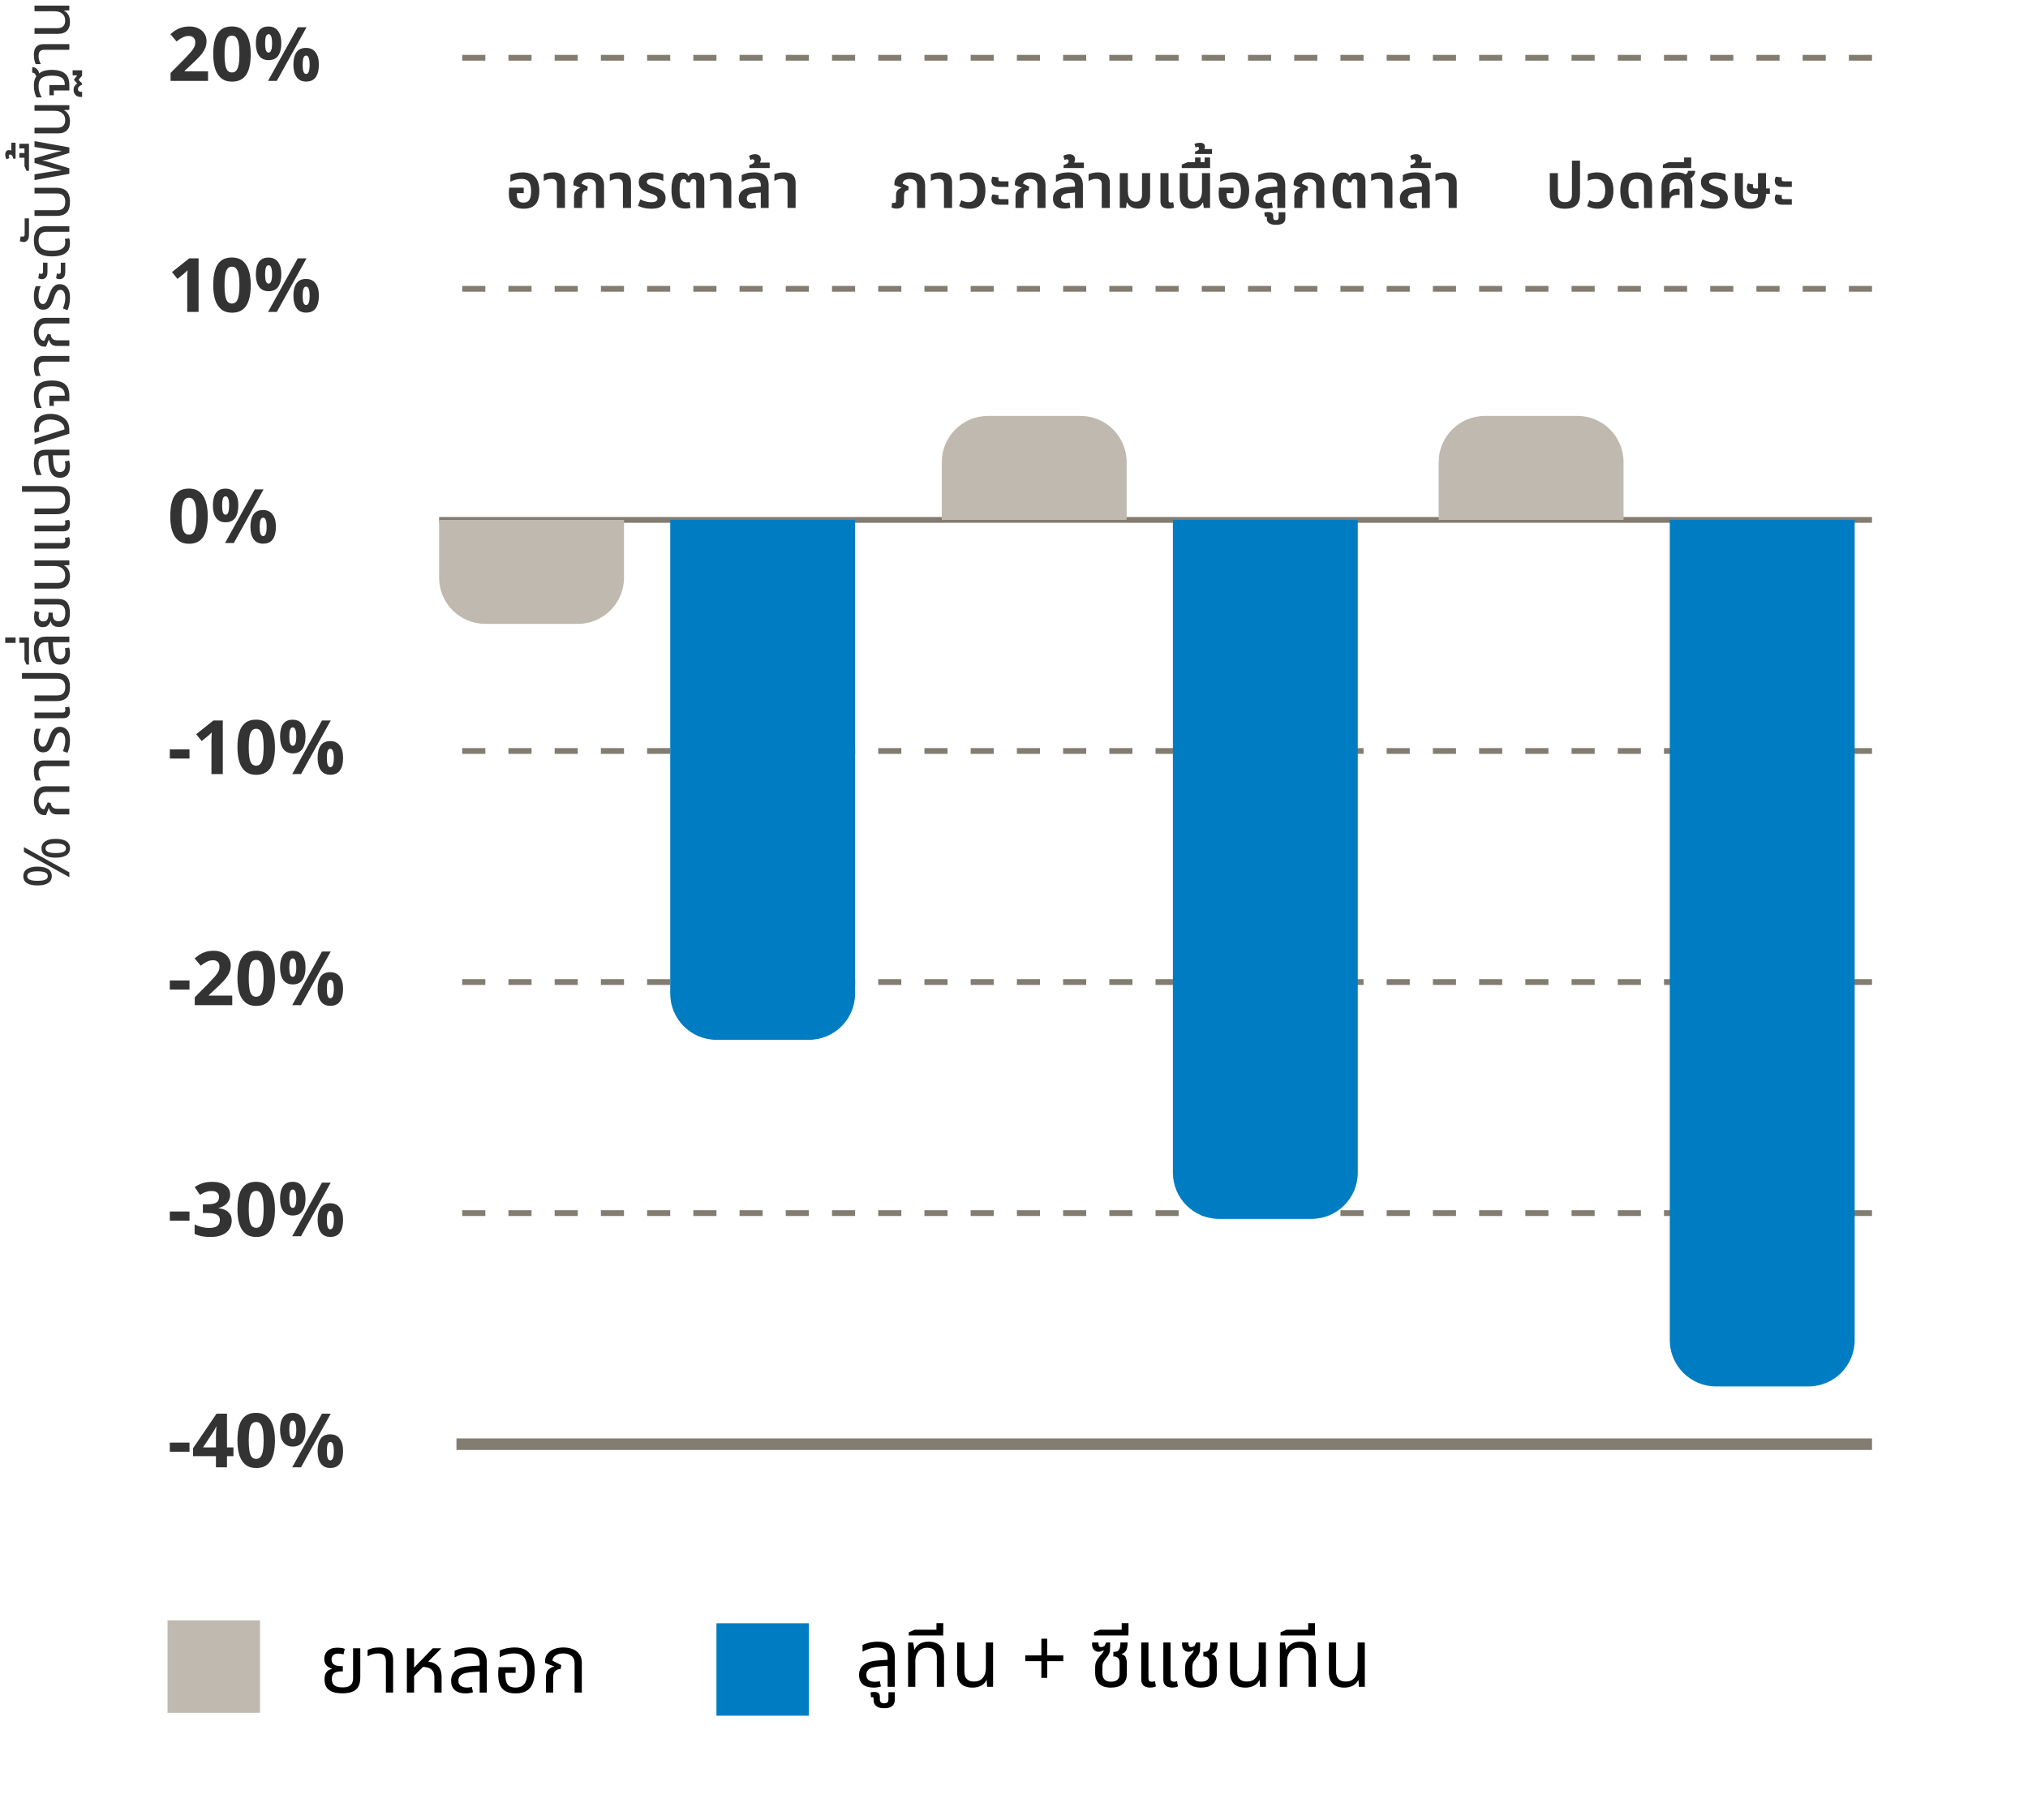 <svg width="351" height="315" viewBox="0 0 351 315" fill="none" xmlns="http://www.w3.org/2000/svg">
<path d="M4.036 151.672C4.036 151.13 4.252 150.719 4.685 150.44C5.11 150.162 5.712 150.022 6.489 150.022C7.266 150.022 7.875 150.158 8.315 150.429C8.748 150.693 8.964 151.108 8.964 151.672C8.964 152.193 8.748 152.593 8.315 152.871C7.875 153.143 7.266 153.278 6.489 153.278C5.712 153.278 5.11 153.15 4.685 152.893C4.252 152.637 4.036 152.23 4.036 151.672ZM4.718 151.672C4.718 151.951 4.868 152.156 5.169 152.288C5.462 152.413 5.902 152.475 6.489 152.475C7.076 152.475 7.519 152.413 7.82 152.288C8.121 152.156 8.271 151.951 8.271 151.672C8.271 151.386 8.124 151.174 7.831 151.034C7.53 150.895 7.083 150.825 6.489 150.825C5.902 150.825 5.462 150.895 5.169 151.034C4.868 151.174 4.718 151.386 4.718 151.672ZM4.146 146.645L12 151.001L12 151.848L4.146 147.492L4.146 146.645ZM7.182 146.865C7.182 146.33 7.398 145.923 7.831 145.644C8.256 145.358 8.858 145.215 9.635 145.215C10.412 145.215 11.021 145.351 11.461 145.622C11.894 145.886 12.11 146.301 12.11 146.865C12.11 147.386 11.894 147.786 11.461 148.064C11.021 148.336 10.412 148.471 9.635 148.471C8.858 148.471 8.256 148.343 7.831 148.086C7.398 147.83 7.182 147.423 7.182 146.865ZM7.875 146.865C7.875 147.144 8.022 147.349 8.315 147.481C8.608 147.606 9.048 147.668 9.635 147.668C10.229 147.668 10.676 147.606 10.977 147.481C11.27 147.349 11.417 147.144 11.417 146.865C11.417 146.579 11.27 146.367 10.977 146.227C10.684 146.088 10.236 146.018 9.635 146.018C9.048 146.018 8.608 146.088 8.315 146.227C8.022 146.367 7.875 146.579 7.875 146.865ZM12 140.982L9.91 140.982C9.448 140.982 9.114 140.88 8.909 140.674C8.696 140.469 8.55 140.209 8.469 139.893L8.436 139.882L7.974 141.092L7.611 141.092C7.31 141.092 7.028 140.993 6.764 140.795C6.493 140.597 6.276 140.315 6.115 139.948C5.946 139.574 5.862 139.131 5.862 138.617C5.862 138.17 5.935 137.756 6.082 137.374C6.221 136.993 6.445 136.689 6.753 136.461C7.054 136.227 7.45 136.109 7.941 136.109L12 136.109L12 137.088L8.04 137.088C7.549 137.088 7.2 137.239 6.995 137.539C6.782 137.833 6.676 138.196 6.676 138.628C6.676 139.076 6.771 139.431 6.962 139.695C7.145 139.959 7.38 140.091 7.666 140.091L8.26 138.903L8.788 138.991C8.788 139.263 8.88 139.501 9.063 139.706C9.239 139.904 9.521 140.003 9.91 140.003L12 140.003L12 140.982ZM12 132.627L7.721 132.627C7.362 132.627 7.098 132.711 6.929 132.88C6.76 133.041 6.676 133.316 6.676 133.705C6.676 133.969 6.713 134.218 6.786 134.453C6.852 134.68 6.947 134.9 7.072 135.113L6.192 135.113C6.119 134.966 6.045 134.757 5.972 134.486C5.899 134.214 5.862 133.892 5.862 133.518C5.862 133.136 5.917 132.806 6.027 132.528C6.137 132.249 6.32 132.033 6.577 131.879C6.826 131.725 7.16 131.648 7.578 131.648L12 131.648L12 132.627ZM12.11 128.169C12.11 128.602 12.07 129.005 11.989 129.379C11.901 129.746 11.798 130.057 11.681 130.314L10.889 130.028C10.948 129.874 11.01 129.698 11.076 129.5C11.142 129.302 11.197 129.089 11.241 128.862C11.278 128.627 11.296 128.389 11.296 128.147C11.296 127.758 11.223 127.436 11.076 127.179C10.929 126.922 10.717 126.794 10.438 126.794C10.269 126.794 10.126 126.842 10.009 126.937C9.884 127.025 9.771 127.164 9.668 127.355C9.565 127.546 9.466 127.791 9.371 128.092C9.224 128.554 9.07 128.946 8.909 129.269C8.74 129.584 8.542 129.826 8.315 129.995C8.08 130.156 7.791 130.237 7.446 130.237C7.138 130.237 6.867 130.156 6.632 129.995C6.39 129.826 6.203 129.57 6.071 129.225C5.932 128.873 5.862 128.426 5.862 127.883C5.862 127.531 5.895 127.201 5.961 126.893C6.02 126.578 6.104 126.332 6.214 126.156L7.039 126.156C6.98 126.281 6.922 126.438 6.863 126.629C6.804 126.812 6.757 127.014 6.72 127.234C6.683 127.454 6.665 127.681 6.665 127.916C6.665 128.407 6.742 128.756 6.896 128.961C7.043 129.159 7.211 129.258 7.402 129.258C7.563 129.258 7.699 129.214 7.809 129.126C7.919 129.031 8.025 128.873 8.128 128.653C8.231 128.426 8.348 128.121 8.48 127.74C8.597 127.388 8.733 127.065 8.887 126.772C9.041 126.479 9.235 126.248 9.47 126.079C9.697 125.903 9.991 125.815 10.35 125.815C10.658 125.815 10.948 125.892 11.219 126.046C11.483 126.193 11.699 126.438 11.868 126.783C12.029 127.128 12.11 127.59 12.11 128.169ZM12.11 123.128C12.11 123.326 12.077 123.516 12.011 123.7C11.945 123.883 11.828 124.033 11.659 124.151C11.49 124.268 11.256 124.327 10.955 124.327L5.972 124.327L5.972 123.348L10.834 123.348C11.003 123.348 11.124 123.311 11.197 123.238C11.27 123.164 11.307 123.047 11.307 122.886C11.307 122.82 11.3 122.75 11.285 122.677C11.27 122.603 11.252 122.534 11.23 122.468L11.945 122.336C12.011 122.475 12.055 122.611 12.077 122.743C12.099 122.875 12.11 123.003 12.11 123.128ZM12.11 118.946C12.11 119.811 11.912 120.431 11.516 120.805C11.12 121.179 10.555 121.366 9.822 121.366L5.972 121.366L5.972 120.387L9.833 120.387C10.324 120.387 10.691 120.27 10.933 120.035C11.175 119.8 11.296 119.437 11.296 118.946C11.296 118.447 11.175 118.081 10.933 117.846C10.691 117.604 10.324 117.483 9.833 117.483L3.805 117.483L3.805 116.504L9.822 116.504C10.555 116.504 11.12 116.695 11.516 117.076C11.912 117.45 12.11 118.073 12.11 118.946ZM12 111.175L7.985 111.175C7.508 111.175 7.171 111.285 6.973 111.505C6.768 111.717 6.665 112.077 6.665 112.583C6.665 112.949 6.716 113.301 6.819 113.639C6.914 113.969 7.05 114.284 7.226 114.585L6.313 114.585C6.203 114.372 6.1 114.086 6.005 113.727C5.91 113.36 5.862 112.949 5.862 112.495C5.862 112.106 5.906 111.769 5.994 111.483C6.075 111.197 6.199 110.962 6.368 110.779C6.537 110.588 6.753 110.445 7.017 110.35C7.274 110.254 7.578 110.207 7.93 110.207L12 110.207L12 111.175ZM12.11 113.067C12.11 113.712 11.963 114.207 11.67 114.552C11.369 114.889 10.94 115.058 10.383 115.058C9.774 115.058 9.305 114.838 8.975 114.398C8.645 113.95 8.451 113.228 8.392 112.231L8.315 110.977L9.129 110.977L9.206 112.099C9.257 112.847 9.375 113.364 9.558 113.65C9.741 113.928 10.009 114.068 10.361 114.068C10.691 114.068 10.933 113.965 11.087 113.76C11.241 113.547 11.318 113.254 11.318 112.88C11.318 112.755 11.311 112.641 11.296 112.539C11.274 112.436 11.248 112.337 11.219 112.242L11.956 112.088C12.007 112.227 12.044 112.381 12.066 112.55C12.095 112.711 12.11 112.883 12.11 113.067ZM5.015 115.042L4.586 115.042L4.234 114.239L4.234 110.367L5.015 110.367L5.015 115.042ZM4.586 111.28L3.343 111.28L3.343 110.356L4.586 110.356L4.586 111.28ZM2.694 111.291L0.901 111.291L0.901 110.356L2.694 110.356L2.694 111.291ZM12.099 106.1C12.099 106.694 12.022 107.171 11.868 107.53C11.714 107.882 11.498 108.139 11.219 108.3C10.94 108.454 10.61 108.531 10.229 108.531C9.892 108.531 9.624 108.484 9.426 108.388C9.221 108.286 9.07 108.161 8.975 108.014C8.88 107.86 8.817 107.703 8.788 107.541L8.744 107.541C8.7 107.688 8.627 107.842 8.524 108.003C8.421 108.165 8.278 108.3 8.095 108.41C7.912 108.513 7.681 108.564 7.402 108.564C7.145 108.564 6.903 108.506 6.676 108.388C6.449 108.271 6.262 108.08 6.115 107.816C5.968 107.552 5.895 107.204 5.895 106.771C5.895 106.595 5.91 106.412 5.939 106.221C5.961 106.031 6.001 105.884 6.06 105.781L6.819 105.957C6.79 106.038 6.764 106.144 6.742 106.276C6.713 106.401 6.698 106.533 6.698 106.672C6.698 106.98 6.771 107.208 6.918 107.354C7.057 107.501 7.244 107.574 7.479 107.574C7.736 107.574 7.93 107.512 8.062 107.387C8.194 107.255 8.286 107.09 8.337 106.892C8.381 106.687 8.403 106.474 8.403 106.254L8.403 106.045L9.118 106.045L9.118 106.254C9.118 106.694 9.199 107.021 9.36 107.233C9.514 107.439 9.774 107.541 10.141 107.541C10.354 107.541 10.548 107.501 10.724 107.42C10.9 107.332 11.039 107.186 11.142 106.98C11.245 106.768 11.296 106.474 11.296 106.1C11.296 105.726 11.245 105.437 11.142 105.231C11.039 105.019 10.893 104.868 10.702 104.78C10.504 104.692 10.269 104.648 9.998 104.648L5.972 104.648L5.972 103.669L9.932 103.669C10.702 103.669 11.256 103.867 11.593 104.263C11.93 104.652 12.099 105.264 12.099 106.1ZM12.11 99.811C12.11 100.244 12.037 100.618 11.89 100.933C11.736 101.241 11.505 101.48 11.197 101.648C10.889 101.81 10.489 101.89 9.998 101.89L5.972 101.89L5.972 100.911L9.943 100.911C10.383 100.911 10.717 100.801 10.944 100.581C11.171 100.354 11.285 100.028 11.285 99.602C11.285 99.089 11.12 98.693 10.79 98.414C10.46 98.128 10.016 97.985 9.459 97.985L5.972 97.985L5.972 97.006L12 97.006L12 97.82L11.109 97.864L11.109 97.919C11.402 98.051 11.644 98.282 11.835 98.612C12.018 98.935 12.11 99.335 12.11 99.811ZM12.11 93.78C12.11 93.978 12.077 94.169 12.011 94.352C11.945 94.535 11.828 94.686 11.659 94.803C11.49 94.921 11.256 94.979 10.955 94.979L5.972 94.979L5.972 94L10.834 94C11.003 94 11.124 93.963 11.197 93.89C11.27 93.817 11.307 93.7 11.307 93.538C11.307 93.472 11.3 93.403 11.285 93.329C11.27 93.256 11.252 93.186 11.23 93.12L11.945 92.988C12.011 93.127 12.055 93.263 12.077 93.395C12.099 93.527 12.11 93.656 12.11 93.78ZM12.11 90.777C12.11 90.975 12.077 91.166 12.011 91.349C11.945 91.532 11.828 91.683 11.659 91.8C11.49 91.918 11.256 91.976 10.955 91.976L5.972 91.976L5.972 90.997L10.834 90.997C11.003 90.997 11.124 90.96 11.197 90.887C11.27 90.814 11.307 90.697 11.307 90.535C11.307 90.469 11.3 90.4 11.285 90.326C11.27 90.253 11.252 90.183 11.23 90.117L11.945 89.985C12.011 90.124 12.055 90.26 12.077 90.392C12.099 90.524 12.11 90.653 12.11 90.777ZM12.11 86.59C12.11 87.456 11.912 88.075 11.516 88.449C11.12 88.823 10.555 89.01 9.822 89.01L5.972 89.01L5.972 88.031L9.833 88.031C10.324 88.031 10.691 87.914 10.933 87.679C11.175 87.445 11.296 87.082 11.296 86.59C11.296 86.092 11.175 85.725 10.933 85.49C10.691 85.248 10.324 85.127 9.833 85.127L3.805 85.127L3.805 84.148L9.822 84.148C10.555 84.148 11.12 84.339 11.516 84.72C11.912 85.094 12.11 85.718 12.11 86.59ZM12 78.819L7.985 78.819C7.508 78.819 7.171 78.929 6.973 79.149C6.768 79.362 6.665 79.721 6.665 80.227C6.665 80.594 6.716 80.946 6.819 81.283C6.914 81.613 7.05 81.928 7.226 82.229L6.313 82.229C6.203 82.016 6.1 81.731 6.005 81.371C5.91 81.004 5.862 80.594 5.862 80.139C5.862 79.751 5.906 79.413 5.994 79.127C6.075 78.841 6.199 78.606 6.368 78.423C6.537 78.233 6.753 78.09 7.017 77.994C7.274 77.899 7.578 77.851 7.93 77.851L12 77.851L12 78.819ZM12.11 80.711C12.11 81.356 11.963 81.852 11.67 82.196C11.369 82.534 10.94 82.702 10.383 82.702C9.774 82.702 9.305 82.482 8.975 82.042C8.645 81.595 8.451 80.873 8.392 79.875L8.315 78.621L9.129 78.621L9.206 79.743C9.257 80.491 9.375 81.008 9.558 81.294C9.741 81.573 10.009 81.712 10.361 81.712C10.691 81.712 10.933 81.609 11.087 81.404C11.241 81.192 11.318 80.898 11.318 80.524C11.318 80.4 11.311 80.286 11.296 80.183C11.274 80.081 11.248 79.981 11.219 79.886L11.956 79.732C12.007 79.871 12.044 80.025 12.066 80.194C12.095 80.356 12.11 80.528 12.11 80.711ZM12 75.076L5.972 76.957L5.972 75.967L11.153 74.339L11.153 74.207C11.153 74.031 11.113 73.859 11.032 73.69C10.944 73.521 10.834 73.378 10.702 73.261C10.46 73.041 10.156 72.88 9.789 72.777C9.415 72.674 9.048 72.623 8.689 72.623C8.08 72.623 7.604 72.762 7.259 73.041C6.907 73.312 6.731 73.69 6.731 74.174C6.731 74.269 6.738 74.365 6.753 74.46C6.768 74.548 6.786 74.621 6.808 74.68L6.027 74.922C5.983 74.768 5.954 74.625 5.939 74.493C5.924 74.354 5.917 74.229 5.917 74.119C5.917 73.752 5.972 73.426 6.082 73.14C6.185 72.847 6.339 72.597 6.544 72.392C6.793 72.135 7.105 71.948 7.479 71.831C7.853 71.706 8.267 71.644 8.722 71.644C9.294 71.644 9.804 71.732 10.251 71.908C10.691 72.084 11.043 72.304 11.307 72.568C11.52 72.781 11.688 73.041 11.813 73.349C11.938 73.657 12 74.049 12 74.526L12 75.076ZM12 69.432L9.316 69.432L9.316 70.268L8.546 70.268L8.546 68.497L11.208 68.497L11.208 68.354C11.208 68.024 11.135 67.749 10.988 67.529C10.841 67.309 10.603 67.144 10.273 67.034C9.943 66.924 9.507 66.869 8.964 66.869C8.421 66.869 7.981 66.931 7.644 67.056C7.307 67.173 7.061 67.368 6.907 67.639C6.753 67.903 6.676 68.262 6.676 68.717C6.676 69.061 6.724 69.395 6.819 69.718C6.907 70.033 7.046 70.338 7.237 70.631L6.324 70.631C6.192 70.411 6.082 70.121 5.994 69.762C5.906 69.403 5.862 69.014 5.862 68.596C5.862 67.928 5.987 67.397 6.236 67.001C6.478 66.597 6.83 66.308 7.292 66.132C7.754 65.956 8.315 65.868 8.975 65.868C9.613 65.868 10.159 65.956 10.614 66.132C11.061 66.3 11.406 66.579 11.648 66.968C11.883 67.349 12 67.862 12 68.508L12 69.432ZM12 62.598L7.721 62.598C7.362 62.598 7.098 62.683 6.929 62.851C6.76 63.013 6.676 63.288 6.676 63.676C6.676 63.94 6.713 64.19 6.786 64.424C6.852 64.652 6.947 64.872 7.072 65.084L6.192 65.084C6.119 64.938 6.045 64.729 5.972 64.457C5.899 64.186 5.862 63.863 5.862 63.489C5.862 63.108 5.917 62.778 6.027 62.499C6.137 62.221 6.32 62.004 6.577 61.85C6.826 61.696 7.16 61.619 7.578 61.619L12 61.619L12 62.598ZM12 59.89L9.91 59.89C9.448 59.89 9.114 59.787 8.909 59.582C8.696 59.376 8.55 59.116 8.469 58.801L8.436 58.79L7.974 60L7.611 60C7.31 60 7.028 59.901 6.764 59.703C6.493 59.505 6.276 59.222 6.115 58.856C5.946 58.482 5.862 58.038 5.862 57.525C5.862 57.077 5.935 56.663 6.082 56.282C6.221 55.9 6.445 55.596 6.753 55.369C7.054 55.134 7.45 55.017 7.941 55.017L12 55.017L12 55.996L8.04 55.996C7.549 55.996 7.2 56.146 6.995 56.447C6.782 56.74 6.676 57.103 6.676 57.536C6.676 57.983 6.771 58.339 6.962 58.603C7.145 58.867 7.38 58.999 7.666 58.999L8.26 57.811L8.788 57.899C8.788 58.17 8.88 58.408 9.063 58.614C9.239 58.812 9.521 58.911 9.91 58.911L12 58.911L12 59.89ZM12.11 51.545C12.11 51.977 12.07 52.381 11.989 52.755C11.901 53.121 11.798 53.433 11.681 53.69L10.889 53.404C10.948 53.25 11.01 53.074 11.076 52.876C11.142 52.678 11.197 52.465 11.241 52.238C11.278 52.003 11.296 51.765 11.296 51.523C11.296 51.134 11.223 50.812 11.076 50.555C10.929 50.298 10.717 50.17 10.438 50.17C10.269 50.17 10.126 50.218 10.009 50.313C9.884 50.401 9.771 50.54 9.668 50.731C9.565 50.922 9.466 51.167 9.371 51.468C9.224 51.93 9.07 52.322 8.909 52.645C8.74 52.96 8.542 53.202 8.315 53.371C8.08 53.532 7.791 53.613 7.446 53.613C7.138 53.613 6.867 53.532 6.632 53.371C6.39 53.202 6.203 52.946 6.071 52.601C5.932 52.249 5.862 51.801 5.862 51.259C5.862 50.907 5.895 50.577 5.961 50.269C6.02 49.953 6.104 49.708 6.214 49.532L7.039 49.532C6.98 49.657 6.922 49.814 6.863 50.005C6.804 50.188 6.757 50.39 6.72 50.61C6.683 50.83 6.665 51.057 6.665 51.292C6.665 51.783 6.742 52.132 6.896 52.337C7.043 52.535 7.211 52.634 7.402 52.634C7.563 52.634 7.699 52.59 7.809 52.502C7.919 52.407 8.025 52.249 8.128 52.029C8.231 51.801 8.348 51.497 8.48 51.116C8.597 50.764 8.733 50.441 8.887 50.148C9.041 49.855 9.235 49.623 9.47 49.455C9.697 49.279 9.991 49.191 10.35 49.191C10.658 49.191 10.948 49.268 11.219 49.422C11.483 49.569 11.699 49.814 11.868 50.159C12.029 50.504 12.11 50.965 12.11 51.545ZM8.216 47.076C8.216 47.377 8.172 47.622 8.084 47.813C7.989 47.996 7.871 48.128 7.732 48.209C7.585 48.289 7.431 48.33 7.27 48.33C7.16 48.33 7.046 48.315 6.929 48.286C6.812 48.249 6.713 48.205 6.632 48.154L6.764 47.329C6.801 47.343 6.852 47.362 6.918 47.384C6.984 47.398 7.05 47.406 7.116 47.406C7.211 47.406 7.292 47.38 7.358 47.329C7.417 47.278 7.446 47.182 7.446 47.043L7.446 45.47L8.216 45.47L8.216 47.076ZM11.296 47.076C11.296 47.377 11.252 47.622 11.164 47.813C11.069 47.996 10.951 48.128 10.812 48.209C10.665 48.289 10.511 48.33 10.35 48.33C10.24 48.33 10.126 48.315 10.009 48.286C9.892 48.249 9.793 48.205 9.712 48.154L9.844 47.329C9.881 47.343 9.932 47.362 9.998 47.384C10.064 47.398 10.13 47.406 10.196 47.406C10.291 47.406 10.372 47.38 10.438 47.329C10.497 47.278 10.526 47.182 10.526 47.043L10.526 45.47L11.296 45.47L11.296 47.076ZM12.11 42.094C12.11 42.681 11.974 43.143 11.703 43.48C11.424 43.81 11.05 44.045 10.581 44.184C10.112 44.316 9.595 44.382 9.03 44.382C8.407 44.382 7.893 44.32 7.49 44.195C7.079 44.063 6.757 43.88 6.522 43.645C6.28 43.403 6.111 43.117 6.016 42.787C5.913 42.45 5.862 42.079 5.862 41.676C5.862 41.089 5.95 40.613 6.126 40.246C6.295 39.872 6.537 39.597 6.852 39.421C7.167 39.245 7.545 39.157 7.985 39.157L12 39.157L12 40.125L8.073 40.125C7.618 40.125 7.274 40.239 7.039 40.466C6.797 40.693 6.676 41.086 6.676 41.643C6.676 41.98 6.738 42.285 6.863 42.556C6.988 42.82 7.219 43.029 7.556 43.183C7.893 43.33 8.388 43.403 9.041 43.403C9.466 43.403 9.851 43.363 10.196 43.282C10.533 43.194 10.801 43.044 10.999 42.831C11.197 42.618 11.296 42.321 11.296 41.94C11.296 41.83 11.289 41.727 11.274 41.632C11.259 41.537 11.237 41.445 11.208 41.357L11.967 41.258C12.018 41.375 12.055 41.511 12.077 41.665C12.099 41.812 12.11 41.955 12.11 42.094ZM5.015 40.64C5.015 40.948 4.971 41.193 4.883 41.377C4.795 41.56 4.681 41.692 4.542 41.773C4.403 41.861 4.256 41.905 4.102 41.905C3.992 41.905 3.875 41.886 3.75 41.85C3.618 41.82 3.512 41.78 3.431 41.729L3.574 40.904C3.603 40.918 3.655 40.933 3.728 40.948C3.794 40.962 3.856 40.97 3.915 40.97C4.01 40.97 4.095 40.94 4.168 40.882C4.234 40.823 4.267 40.724 4.267 40.585L4.267 37.802L5.015 37.802L5.015 40.64ZM12.11 34.953C12.11 35.818 11.912 36.438 11.516 36.812C11.12 37.186 10.555 37.373 9.822 37.373L5.972 37.373L5.972 36.394L9.833 36.394C10.324 36.394 10.691 36.276 10.933 36.042C11.175 35.807 11.296 35.444 11.296 34.953C11.296 34.454 11.175 34.087 10.933 33.853C10.691 33.611 10.324 33.49 9.833 33.49L5.972 33.49L5.972 32.511L9.822 32.511C10.555 32.511 11.12 32.701 11.516 33.083C11.912 33.457 12.11 34.08 12.11 34.953ZM12 30.085L5.972 31.174L5.972 30.173L8.59 29.744C8.803 29.707 9.078 29.671 9.415 29.634C9.752 29.597 10.152 29.553 10.614 29.502L10.614 29.469C10.299 29.403 10.016 29.341 9.767 29.282C9.518 29.216 9.294 29.157 9.096 29.106C8.891 29.047 8.711 28.996 8.557 28.952L5.972 28.215L5.972 27.412L8.557 26.664C8.711 26.62 8.891 26.572 9.096 26.521C9.294 26.462 9.518 26.404 9.767 26.345C10.016 26.279 10.299 26.213 10.614 26.147L10.614 26.103C10.152 26.059 9.752 26.019 9.415 25.982C9.078 25.945 8.803 25.909 8.59 25.872L5.972 25.432L5.972 24.431L12 25.52L12 26.477L8.722 27.489C8.539 27.54 8.348 27.592 8.15 27.643C7.952 27.687 7.692 27.731 7.369 27.775L7.369 27.819C7.582 27.848 7.769 27.881 7.93 27.918C8.091 27.955 8.234 27.991 8.359 28.028C8.484 28.065 8.605 28.101 8.722 28.138L12 29.128L12 30.085ZM5.015 29.566L4.586 29.566L4.234 28.763L4.234 24.891L5.015 24.891L5.015 29.566ZM4.586 27.3L3.343 27.3L3.343 26.486L4.586 26.486L4.586 27.3ZM4.586 25.694L3.343 25.694L3.343 24.891L4.586 24.891L4.586 25.694ZM2.694 27.47L2.309 27.47C2.287 27.375 2.254 27.272 2.21 27.162C2.166 27.052 2.111 26.956 2.045 26.876C1.972 26.795 1.88 26.755 1.77 26.755C1.689 26.755 1.627 26.777 1.583 26.821C1.539 26.865 1.517 26.927 1.517 27.008C1.517 27.067 1.528 27.125 1.55 27.184C1.565 27.25 1.59 27.312 1.627 27.371L1.121 27.569C1.033 27.437 0.974 27.287 0.945 27.118C0.916 26.956 0.901 26.828 0.901 26.733C0.901 26.542 0.952 26.37 1.055 26.216C1.15 26.062 1.315 25.985 1.55 25.985C1.645 25.985 1.755 26.003 1.88 26.04C1.997 26.084 2.093 26.172 2.166 26.304L1.957 26.37L1.957 24.698L2.694 24.698L2.694 27.47ZM12.11 21.007C12.11 21.439 12.037 21.813 11.89 22.129C11.736 22.437 11.505 22.675 11.197 22.844C10.889 23.005 10.489 23.086 9.998 23.086L5.972 23.086L5.972 22.107L9.943 22.107C10.383 22.107 10.717 21.997 10.944 21.777C11.171 21.549 11.285 21.223 11.285 20.798C11.285 20.284 11.12 19.888 10.79 19.61C10.46 19.324 10.016 19.181 9.459 19.181L5.972 19.181L5.972 18.202L12 18.202L12 19.016L11.109 19.06L11.109 19.115C11.402 19.247 11.644 19.478 11.835 19.808C12.018 20.13 12.11 20.53 12.11 21.007ZM12 15.658L9.316 15.658L9.316 16.494L8.546 16.494L8.546 14.723L11.208 14.723L11.208 14.579C11.208 14.249 11.135 13.975 10.988 13.755C10.841 13.534 10.603 13.37 10.273 13.259C9.943 13.149 9.507 13.095 8.964 13.095C8.421 13.095 7.981 13.157 7.644 13.281C7.307 13.399 7.061 13.593 6.907 13.864C6.753 14.129 6.676 14.488 6.676 14.943C6.676 15.287 6.724 15.621 6.819 15.944C6.907 16.259 7.046 16.563 7.237 16.857L6.324 16.857C6.192 16.637 6.082 16.347 5.994 15.988C5.906 15.628 5.862 15.239 5.862 14.822C5.862 14.374 5.921 13.993 6.038 13.678C6.155 13.362 6.339 13.12 6.588 12.951C6.815 12.636 7.134 12.416 7.545 12.291C7.948 12.159 8.425 12.094 8.975 12.094C9.613 12.094 10.159 12.181 10.614 12.357C11.061 12.526 11.406 12.805 11.648 13.194C11.883 13.575 12 14.088 12 14.733L12 15.658ZM14.211 16.779L13.947 16.779C13.558 16.779 13.258 16.659 13.045 16.416C12.84 16.174 12.737 15.896 12.737 15.581C12.737 15.28 12.799 15.045 12.924 14.877C13.049 14.7 13.199 14.565 13.375 14.47L12.781 13.82L13.54 12.819L13.595 13.05L12.572 13.05L12.572 12.171L14.211 12.171L14.211 13.095L13.595 13.82L14.211 14.447L14.211 14.656C14.013 14.737 13.844 14.84 13.705 14.964C13.566 15.089 13.496 15.243 13.496 15.427C13.496 15.61 13.562 15.738 13.694 15.812C13.833 15.877 13.973 15.911 14.112 15.911L14.211 15.911L14.211 16.779ZM6.819 12.819L6.302 13.37C6.273 13.179 6.199 12.999 6.082 12.831C5.965 12.662 5.796 12.578 5.576 12.578L5.576 11.62C5.803 11.62 6.005 11.675 6.181 11.786C6.35 11.888 6.489 12.031 6.599 12.214C6.702 12.398 6.775 12.6 6.819 12.819ZM12 8.619L7.721 8.619C7.362 8.619 7.098 8.703 6.929 8.872C6.76 9.033 6.676 9.308 6.676 9.697C6.676 9.961 6.713 10.21 6.786 10.445C6.852 10.672 6.947 10.892 7.072 11.105L6.192 11.105C6.119 10.958 6.045 10.749 5.972 10.478C5.899 10.207 5.862 9.884 5.862 9.51C5.862 9.129 5.917 8.799 6.027 8.52C6.137 8.241 6.32 8.025 6.577 7.871C6.826 7.717 7.16 7.64 7.578 7.64L12 7.64L12 8.619ZM12.11 3.776C12.11 4.209 12.037 4.583 11.89 4.898C11.736 5.206 11.505 5.444 11.197 5.613C10.889 5.774 10.489 5.855 9.998 5.855L5.972 5.855L5.972 4.876L9.943 4.876C10.383 4.876 10.717 4.766 10.944 4.546C11.171 4.319 11.285 3.992 11.285 3.567C11.285 3.054 11.12 2.658 10.79 2.379C10.46 2.093 10.016 1.95 9.459 1.95L5.972 1.95L5.972 0.971L12 0.971L12 1.785L11.109 1.829L11.109 1.884C11.402 2.016 11.644 2.247 11.835 2.577C12.018 2.9 12.11 3.299 12.11 3.776Z" fill="#333333"/>
<rect x="29" y="280.5" width="16" height="16" fill="#BFB9AF"/>
<path d="M59.264 293.126C58.508 293.126 57.901 293.028 57.444 292.832C56.996 292.636 56.669 292.361 56.464 292.006C56.268 291.651 56.17 291.231 56.17 290.746C56.17 290.317 56.23 289.976 56.352 289.724C56.482 289.463 56.641 289.271 56.828 289.15C57.024 289.029 57.224 288.949 57.43 288.912V288.856C57.243 288.8 57.047 288.707 56.842 288.576C56.636 288.445 56.464 288.263 56.324 288.03C56.193 287.797 56.128 287.503 56.128 287.148C56.128 286.821 56.202 286.513 56.352 286.224C56.501 285.935 56.744 285.697 57.08 285.51C57.416 285.323 57.859 285.23 58.41 285.23C58.634 285.23 58.867 285.249 59.11 285.286C59.352 285.314 59.539 285.365 59.67 285.44L59.446 286.406C59.343 286.369 59.208 286.336 59.04 286.308C58.881 286.271 58.713 286.252 58.536 286.252C58.144 286.252 57.854 286.345 57.668 286.532C57.481 286.709 57.388 286.947 57.388 287.246C57.388 287.573 57.467 287.82 57.626 287.988C57.794 288.156 58.004 288.273 58.256 288.338C58.517 288.394 58.788 288.422 59.068 288.422H59.334V289.332H59.068C58.508 289.332 58.092 289.435 57.822 289.64C57.56 289.836 57.43 290.167 57.43 290.634C57.43 290.905 57.481 291.152 57.584 291.376C57.696 291.6 57.882 291.777 58.144 291.908C58.414 292.039 58.788 292.104 59.264 292.104C59.74 292.104 60.108 292.039 60.37 291.908C60.64 291.777 60.832 291.591 60.944 291.348C61.056 291.096 61.112 290.797 61.112 290.452V285.328H62.358V290.368C62.358 291.348 62.106 292.053 61.602 292.482C61.107 292.911 60.328 293.126 59.264 293.126ZM66.792 293V287.554C66.792 287.097 66.685 286.761 66.47 286.546C66.265 286.331 65.915 286.224 65.42 286.224C65.084 286.224 64.767 286.271 64.468 286.364C64.179 286.448 63.899 286.569 63.628 286.728V285.608C63.815 285.515 64.081 285.421 64.426 285.328C64.772 285.235 65.182 285.188 65.658 285.188C66.144 285.188 66.564 285.258 66.918 285.398C67.273 285.538 67.548 285.771 67.744 286.098C67.94 286.415 68.038 286.84 68.038 287.372V293H66.792ZM70.422 293V285.328H71.668V288.646H71.71L74.902 285.328H76.358V285.37L71.668 290.116V293H70.422ZM75.182 293V290.298C75.182 289.747 75.014 289.318 74.678 289.01C74.342 288.702 73.786 288.548 73.012 288.548L73.74 287.638C74.328 287.638 74.818 287.745 75.21 287.96C75.611 288.165 75.914 288.464 76.12 288.856C76.325 289.248 76.428 289.719 76.428 290.27V293H75.182ZM83.021 293V287.89C83.021 287.283 82.881 286.854 82.601 286.602C82.33 286.341 81.873 286.21 81.229 286.21C80.762 286.21 80.314 286.275 79.885 286.406C79.465 286.527 79.063 286.7 78.681 286.924V285.762C78.951 285.622 79.315 285.491 79.773 285.37C80.239 285.249 80.762 285.188 81.341 285.188C81.835 285.188 82.265 285.244 82.629 285.356C82.993 285.459 83.291 285.617 83.525 285.832C83.767 286.047 83.949 286.322 84.071 286.658C84.192 286.985 84.253 287.372 84.253 287.82V293H83.021ZM80.613 293.14C79.791 293.14 79.161 292.953 78.723 292.58C78.293 292.197 78.079 291.651 78.079 290.942C78.079 290.167 78.359 289.57 78.919 289.15C79.488 288.73 80.407 288.483 81.677 288.408L83.273 288.31V289.346L81.845 289.444C80.893 289.509 80.235 289.659 79.871 289.892C79.516 290.125 79.339 290.466 79.339 290.914C79.339 291.334 79.469 291.642 79.731 291.838C80.001 292.034 80.375 292.132 80.851 292.132C81.009 292.132 81.154 292.123 81.285 292.104C81.415 292.076 81.541 292.043 81.663 292.006L81.859 292.944C81.681 293.009 81.485 293.056 81.271 293.084C81.065 293.121 80.846 293.14 80.613 293.14ZM89.241 293.14C88.233 293.14 87.477 292.879 86.973 292.356C86.478 291.824 86.231 290.993 86.231 289.864C86.231 289.677 86.235 289.477 86.245 289.262C86.263 289.038 86.282 288.819 86.301 288.604H89.241V289.584H87.477V289.864C87.477 290.452 87.542 290.914 87.673 291.25C87.803 291.577 87.995 291.805 88.247 291.936C88.508 292.067 88.83 292.132 89.213 292.132C89.633 292.132 89.997 292.053 90.305 291.894C90.613 291.735 90.851 291.446 91.019 291.026C91.187 290.606 91.271 290.004 91.271 289.22C91.271 288.529 91.196 287.965 91.047 287.526C90.897 287.087 90.65 286.761 90.305 286.546C89.969 286.331 89.511 286.224 88.933 286.224C88.634 286.224 88.345 286.252 88.065 286.308C87.785 286.355 87.514 286.429 87.253 286.532C86.991 286.625 86.735 286.747 86.483 286.896V285.734C86.669 285.631 86.898 285.543 87.169 285.468C87.439 285.384 87.738 285.319 88.065 285.272C88.391 285.216 88.732 285.188 89.087 285.188C89.908 285.188 90.571 285.356 91.075 285.692C91.588 286.019 91.961 286.485 92.195 287.092C92.428 287.689 92.545 288.399 92.545 289.22C92.545 290.041 92.437 290.746 92.223 291.334C92.008 291.922 91.658 292.37 91.173 292.678C90.697 292.986 90.053 293.14 89.241 293.14ZM94.494 293V290.34C94.494 289.752 94.624 289.327 94.886 289.066C95.147 288.795 95.478 288.609 95.88 288.506L95.894 288.464L94.354 287.876V287.414C94.354 287.031 94.48 286.672 94.732 286.336C94.984 285.991 95.343 285.715 95.81 285.51C96.286 285.295 96.85 285.188 97.504 285.188C98.073 285.188 98.6 285.281 99.086 285.468C99.571 285.645 99.958 285.93 100.248 286.322C100.546 286.705 100.696 287.209 100.696 287.834V293H99.45V287.96C99.45 287.335 99.258 286.891 98.876 286.63C98.502 286.359 98.04 286.224 97.49 286.224C96.92 286.224 96.468 286.345 96.132 286.588C95.796 286.821 95.628 287.12 95.628 287.484L97.14 288.24L97.028 288.912C96.682 288.912 96.379 289.029 96.118 289.262C95.866 289.486 95.74 289.845 95.74 290.34V293H94.494Z" fill="black"/>
<rect x="124" y="281" width="16" height="16" fill="#007DC2"/>
<path d="M153.628 292V286.89C153.628 286.283 153.488 285.854 153.208 285.602C152.937 285.341 152.48 285.21 151.836 285.21C151.369 285.21 150.921 285.275 150.492 285.406C150.072 285.527 149.671 285.7 149.288 285.924V284.762C149.559 284.622 149.923 284.491 150.38 284.37C150.847 284.249 151.369 284.188 151.948 284.188C152.443 284.188 152.872 284.244 153.236 284.356C153.6 284.459 153.899 284.617 154.132 284.832C154.375 285.047 154.557 285.322 154.678 285.658C154.799 285.985 154.86 286.372 154.86 286.82V292H153.628ZM151.22 292.14C150.399 292.14 149.769 291.953 149.33 291.58C148.901 291.197 148.686 290.651 148.686 289.942C148.686 289.167 148.966 288.57 149.526 288.15C150.095 287.73 151.015 287.483 152.284 287.408L153.88 287.31V288.346L152.452 288.444C151.5 288.509 150.842 288.659 150.478 288.892C150.123 289.125 149.946 289.466 149.946 289.914C149.946 290.334 150.077 290.642 150.338 290.838C150.609 291.034 150.982 291.132 151.458 291.132C151.617 291.132 151.761 291.123 151.892 291.104C152.023 291.076 152.149 291.043 152.27 291.006L152.466 291.944C152.289 292.009 152.093 292.056 151.878 292.084C151.673 292.121 151.453 292.14 151.22 292.14ZM153.041 295.71C152.444 295.71 151.991 295.589 151.683 295.346C151.366 295.113 151.207 294.777 151.207 294.338V294.1C151.207 293.941 151.17 293.843 151.095 293.806C151.011 293.778 150.899 293.783 150.759 293.82L150.675 292.98C150.806 292.943 150.937 292.919 151.067 292.91C151.189 292.901 151.282 292.896 151.347 292.896C151.683 292.896 151.926 292.971 152.075 293.12C152.215 293.269 152.285 293.479 152.285 293.75V294.226C152.285 294.403 152.341 294.553 152.453 294.674C152.565 294.795 152.757 294.856 153.027 294.856C153.307 294.856 153.503 294.795 153.615 294.674C153.718 294.553 153.769 294.403 153.769 294.226V292.938H154.861V294.296C154.861 294.753 154.707 295.103 154.399 295.346C154.091 295.589 153.639 295.71 153.041 295.71ZM157.174 292V284.328H158.042L158.266 285.546H158.322C158.481 285.126 158.77 284.795 159.19 284.552C159.61 284.309 160.119 284.188 160.716 284.188C161.276 284.188 161.752 284.286 162.144 284.482C162.545 284.669 162.853 284.958 163.068 285.35C163.283 285.742 163.39 286.251 163.39 286.876V292H162.144V286.946C162.144 286.386 162.004 285.961 161.724 285.672C161.444 285.383 161.029 285.238 160.478 285.238C160.039 285.238 159.666 285.341 159.358 285.546C159.05 285.751 158.817 286.031 158.658 286.386C158.499 286.731 158.42 287.123 158.42 287.562V292H157.174ZM157.292 283.11V282.564L158.314 282.116H163.242V283.11H157.292ZM162.08 282.564V280.982H163.256V282.564H162.08ZM168.309 292.14C167.759 292.14 167.283 292.047 166.881 291.86C166.489 291.664 166.186 291.37 165.971 290.978C165.766 290.586 165.663 290.077 165.663 289.452V284.328H166.909V289.382C166.909 289.942 167.049 290.367 167.329 290.656C167.619 290.945 168.034 291.09 168.575 291.09C169.229 291.09 169.733 290.88 170.087 290.46C170.451 290.04 170.633 289.475 170.633 288.766V284.328H171.879V292H170.843L170.787 290.866H170.717C170.549 291.239 170.255 291.547 169.835 291.79C169.425 292.023 168.916 292.14 168.309 292.14ZM181.246 286.568H184.032V287.562H181.246V290.446H180.238V287.562H177.452V286.568H180.238V283.67H181.246V286.568ZM192.264 292.14C191.387 292.14 190.715 291.925 190.248 291.496C189.782 291.067 189.548 290.427 189.548 289.578V288.696C189.548 288.145 189.642 287.721 189.828 287.422C190.015 287.114 190.225 286.825 190.458 286.554C190.598 286.395 190.724 286.251 190.836 286.12C190.948 285.98 191.009 285.84 191.018 285.7L190.976 285.672C190.874 285.747 190.752 285.812 190.612 285.868C190.482 285.915 190.332 285.938 190.164 285.938C189.828 285.938 189.553 285.826 189.338 285.602C189.124 285.369 189.016 285.042 189.016 284.622V284.328H190.108C190.108 284.608 190.141 284.813 190.206 284.944C190.281 285.065 190.398 285.126 190.556 285.126C190.659 285.126 190.766 285.107 190.878 285.07C190.99 285.033 191.093 284.977 191.186 284.902L191.452 284.328H192.138V284.958C192.138 285.229 192.129 285.467 192.11 285.672C192.092 285.877 192.04 286.078 191.956 286.274C191.872 286.461 191.732 286.68 191.536 286.932C191.396 287.109 191.27 287.273 191.158 287.422C191.046 287.562 190.958 287.721 190.892 287.898C190.827 288.075 190.794 288.309 190.794 288.598V289.508C190.794 289.947 190.864 290.283 191.004 290.516C191.144 290.749 191.326 290.908 191.55 290.992C191.774 291.076 192.012 291.118 192.264 291.118C192.75 291.118 193.123 291.011 193.384 290.796C193.646 290.572 193.776 290.231 193.776 289.774V287.814C193.776 287.469 193.692 287.207 193.524 287.03C193.366 286.843 193.109 286.75 192.754 286.75H192.698V285.952H192.768C193.151 285.952 193.422 285.863 193.58 285.686C193.739 285.509 193.832 285.294 193.86 285.042C193.898 284.781 193.916 284.543 193.916 284.328H195.162C195.162 284.823 195.097 285.238 194.966 285.574C194.836 285.91 194.565 286.157 194.154 286.316V286.372C194.509 286.475 194.742 286.661 194.854 286.932C194.966 287.203 195.022 287.539 195.022 287.94V289.844C195.022 290.563 194.784 291.127 194.308 291.538C193.832 291.939 193.151 292.14 192.264 292.14ZM189.353 283.11V282.564L190.375 282.116H195.303V283.11H189.353ZM194.141 282.564V280.982H195.317V282.564H194.141ZM199.05 292.14C198.798 292.14 198.555 292.098 198.322 292.014C198.088 291.93 197.897 291.781 197.748 291.566C197.598 291.351 197.524 291.053 197.524 290.67V284.328H198.77V290.516C198.77 290.731 198.816 290.885 198.91 290.978C199.003 291.071 199.152 291.118 199.358 291.118C199.442 291.118 199.53 291.109 199.624 291.09C199.717 291.071 199.806 291.048 199.89 291.02L200.058 291.93C199.88 292.014 199.708 292.07 199.54 292.098C199.372 292.126 199.208 292.14 199.05 292.14ZM202.872 292.14C202.62 292.14 202.377 292.098 202.144 292.014C201.91 291.93 201.719 291.781 201.57 291.566C201.42 291.351 201.346 291.053 201.346 290.67V284.328H202.592V290.516C202.592 290.731 202.638 290.885 202.732 290.978C202.825 291.071 202.974 291.118 203.18 291.118C203.264 291.118 203.352 291.109 203.446 291.09C203.539 291.071 203.628 291.048 203.712 291.02L203.88 291.93C203.702 292.014 203.53 292.07 203.362 292.098C203.194 292.126 203.03 292.14 202.872 292.14ZM207.837 292.14C206.959 292.14 206.287 291.925 205.821 291.496C205.354 291.067 205.121 290.427 205.121 289.578V288.696C205.121 288.145 205.214 287.721 205.401 287.422C205.587 287.114 205.797 286.825 206.031 286.554C206.171 286.395 206.297 286.251 206.409 286.12C206.521 285.98 206.581 285.84 206.591 285.7L206.549 285.672C206.446 285.747 206.325 285.812 206.185 285.868C206.054 285.915 205.905 285.938 205.737 285.938C205.401 285.938 205.125 285.826 204.911 285.602C204.696 285.369 204.589 285.042 204.589 284.622V284.328H205.681C205.681 284.608 205.713 284.813 205.779 284.944C205.853 285.065 205.97 285.126 206.129 285.126C206.231 285.126 206.339 285.107 206.451 285.07C206.563 285.033 206.665 284.977 206.759 284.902L207.025 284.328H207.711V284.958C207.711 285.229 207.701 285.467 207.683 285.672C207.664 285.877 207.613 286.078 207.529 286.274C207.445 286.461 207.305 286.68 207.109 286.932C206.969 287.109 206.843 287.273 206.731 287.422C206.619 287.562 206.53 287.721 206.465 287.898C206.399 288.075 206.367 288.309 206.367 288.598V289.508C206.367 289.947 206.437 290.283 206.577 290.516C206.717 290.749 206.899 290.908 207.123 290.992C207.347 291.076 207.585 291.118 207.837 291.118C208.322 291.118 208.695 291.011 208.957 290.796C209.218 290.572 209.349 290.231 209.349 289.774V287.814C209.349 287.469 209.265 287.207 209.097 287.03C208.938 286.843 208.681 286.75 208.327 286.75H208.271V285.952H208.341C208.723 285.952 208.994 285.863 209.153 285.686C209.311 285.509 209.405 285.294 209.433 285.042C209.47 284.781 209.489 284.543 209.489 284.328H210.735C210.735 284.823 210.669 285.238 210.539 285.574C210.408 285.91 210.137 286.157 209.727 286.316V286.372C210.081 286.475 210.315 286.661 210.427 286.932C210.539 287.203 210.595 287.539 210.595 287.94V289.844C210.595 290.563 210.357 291.127 209.881 291.538C209.405 291.939 208.723 292.14 207.837 292.14ZM215.532 292.14C214.981 292.14 214.505 292.047 214.104 291.86C213.712 291.664 213.409 291.37 213.194 290.978C212.989 290.586 212.886 290.077 212.886 289.452V284.328H214.132V289.382C214.132 289.942 214.272 290.367 214.552 290.656C214.841 290.945 215.257 291.09 215.798 291.09C216.451 291.09 216.955 290.88 217.31 290.46C217.674 290.04 217.856 289.475 217.856 288.766V284.328H219.102V292H218.066L218.01 290.866H217.94C217.772 291.239 217.478 291.547 217.058 291.79C216.647 292.023 216.139 292.14 215.532 292.14ZM221.514 292V284.328H222.382L222.606 285.546H222.662C222.821 285.126 223.11 284.795 223.53 284.552C223.95 284.309 224.459 284.188 225.056 284.188C225.616 284.188 226.092 284.286 226.484 284.482C226.885 284.669 227.193 284.958 227.408 285.35C227.623 285.742 227.73 286.251 227.73 286.876V292H226.484V286.946C226.484 286.386 226.344 285.961 226.064 285.672C225.784 285.383 225.369 285.238 224.818 285.238C224.379 285.238 224.006 285.341 223.698 285.546C223.39 285.751 223.157 286.031 222.998 286.386C222.839 286.731 222.76 287.123 222.76 287.562V292H221.514ZM221.632 283.11V282.564L222.654 282.116H227.582V283.11H221.632ZM226.42 282.564V280.982H227.596V282.564H226.42ZM232.649 292.14C232.098 292.14 231.622 292.047 231.221 291.86C230.829 291.664 230.526 291.37 230.311 290.978C230.106 290.586 230.003 290.077 230.003 289.452V284.328H231.249V289.382C231.249 289.942 231.389 290.367 231.669 290.656C231.958 290.945 232.374 291.09 232.915 291.09C233.568 291.09 234.072 290.88 234.427 290.46C234.791 290.04 234.973 289.475 234.973 288.766V284.328H236.219V292H235.183L235.127 290.866H235.057C234.889 291.239 234.595 291.547 234.175 291.79C233.764 292.023 233.256 292.14 232.649 292.14Z" fill="black"/>
<path d="M36.007 14H29.52V12.635L31.847 10.282C32.315 9.797 32.692 9.394 32.978 9.073C33.264 8.744 33.472 8.449 33.602 8.189C33.732 7.92 33.797 7.634 33.797 7.331C33.797 6.958 33.693 6.681 33.485 6.499C33.286 6.317 33.013 6.226 32.666 6.226C32.311 6.226 31.964 6.308 31.626 6.473C31.288 6.638 30.933 6.872 30.56 7.175L29.494 5.914C29.763 5.68 30.044 5.463 30.339 5.264C30.642 5.065 30.989 4.904 31.379 4.783C31.778 4.653 32.254 4.588 32.809 4.588C33.416 4.588 33.936 4.701 34.369 4.926C34.811 5.143 35.149 5.442 35.383 5.823C35.626 6.196 35.747 6.62 35.747 7.097C35.747 7.608 35.643 8.076 35.435 8.501C35.236 8.926 34.941 9.346 34.551 9.762C34.17 10.178 33.706 10.637 33.16 11.14L31.964 12.258V12.349H36.007V14ZM43.395 9.359C43.395 10.104 43.334 10.772 43.212 11.361C43.1 11.95 42.913 12.453 42.654 12.869C42.402 13.276 42.069 13.588 41.653 13.805C41.245 14.022 40.742 14.13 40.145 14.13C39.399 14.13 38.788 13.939 38.312 13.558C37.835 13.177 37.48 12.631 37.245 11.92C37.02 11.209 36.907 10.356 36.907 9.359C36.907 8.354 37.011 7.496 37.219 6.785C37.428 6.074 37.77 5.528 38.246 5.147C38.723 4.766 39.356 4.575 40.145 4.575C40.89 4.575 41.501 4.766 41.977 5.147C42.454 5.52 42.809 6.066 43.044 6.785C43.278 7.496 43.395 8.354 43.395 9.359ZM38.858 9.359C38.858 10.061 38.897 10.65 38.974 11.127C39.053 11.595 39.182 11.95 39.364 12.193C39.555 12.427 39.815 12.544 40.145 12.544C40.474 12.544 40.73 12.427 40.911 12.193C41.102 11.959 41.236 11.608 41.315 11.14C41.401 10.663 41.444 10.07 41.444 9.359C41.444 8.648 41.401 8.059 41.315 7.591C41.236 7.114 41.102 6.759 40.911 6.525C40.73 6.282 40.474 6.161 40.145 6.161C39.815 6.161 39.555 6.282 39.364 6.525C39.182 6.759 39.053 7.114 38.974 7.591C38.897 8.059 38.858 8.648 38.858 9.359ZM46.466 4.588C47.194 4.588 47.744 4.844 48.117 5.355C48.498 5.858 48.689 6.568 48.689 7.487C48.689 8.406 48.511 9.125 48.156 9.645C47.801 10.156 47.237 10.412 46.466 10.412C45.755 10.412 45.214 10.156 44.841 9.645C44.468 9.125 44.282 8.406 44.282 7.487C44.282 6.568 44.455 5.858 44.802 5.355C45.149 4.844 45.703 4.588 46.466 4.588ZM46.479 5.914C46.271 5.914 46.119 6.044 46.024 6.304C45.929 6.564 45.881 6.963 45.881 7.5C45.881 8.029 45.929 8.427 46.024 8.696C46.119 8.965 46.271 9.099 46.479 9.099C46.687 9.099 46.839 8.969 46.934 8.709C47.038 8.44 47.09 8.037 47.09 7.5C47.09 6.963 47.038 6.564 46.934 6.304C46.839 6.044 46.687 5.914 46.479 5.914ZM53.057 4.718L47.909 14H46.388L51.536 4.718H53.057ZM52.966 8.293C53.694 8.293 54.244 8.549 54.617 9.06C54.998 9.563 55.189 10.273 55.189 11.192C55.189 12.111 55.011 12.83 54.656 13.35C54.301 13.861 53.737 14.117 52.966 14.117C52.255 14.117 51.714 13.861 51.341 13.35C50.968 12.83 50.782 12.111 50.782 11.192C50.782 10.273 50.955 9.563 51.302 9.06C51.649 8.549 52.203 8.293 52.966 8.293ZM52.979 9.619C52.771 9.619 52.619 9.749 52.524 10.009C52.429 10.269 52.381 10.668 52.381 11.205C52.381 11.734 52.429 12.132 52.524 12.401C52.619 12.67 52.771 12.804 52.979 12.804C53.187 12.804 53.339 12.674 53.434 12.414C53.538 12.145 53.59 11.742 53.59 11.205C53.59 10.668 53.538 10.269 53.434 10.009C53.339 9.749 53.187 9.619 52.979 9.619Z" fill="#333333"/>
<path d="M324 10L76 10" stroke="#827C71" stroke-dasharray="4 4"/>
<path d="M34.369 54H32.406V48.631C32.406 48.484 32.406 48.302 32.406 48.085C32.415 47.868 32.423 47.643 32.432 47.409C32.441 47.175 32.449 46.967 32.458 46.785C32.415 46.837 32.319 46.932 32.172 47.071C32.033 47.201 31.903 47.318 31.782 47.422L30.716 48.28L29.767 47.097L32.757 44.718H34.369V54ZM43.395 49.359C43.395 50.104 43.334 50.772 43.212 51.361C43.1 51.95 42.913 52.453 42.654 52.869C42.402 53.276 42.069 53.588 41.653 53.805C41.245 54.022 40.742 54.13 40.145 54.13C39.399 54.13 38.788 53.939 38.312 53.558C37.835 53.177 37.48 52.631 37.245 51.92C37.02 51.209 36.907 50.356 36.907 49.359C36.907 48.354 37.011 47.496 37.219 46.785C37.428 46.074 37.77 45.528 38.246 45.147C38.723 44.766 39.356 44.575 40.145 44.575C40.89 44.575 41.501 44.766 41.977 45.147C42.454 45.52 42.809 46.066 43.044 46.785C43.278 47.496 43.395 48.354 43.395 49.359ZM38.858 49.359C38.858 50.061 38.897 50.65 38.974 51.127C39.053 51.595 39.182 51.95 39.364 52.193C39.555 52.427 39.815 52.544 40.145 52.544C40.474 52.544 40.73 52.427 40.911 52.193C41.102 51.959 41.236 51.608 41.315 51.14C41.401 50.663 41.444 50.07 41.444 49.359C41.444 48.648 41.401 48.059 41.315 47.591C41.236 47.114 41.102 46.759 40.911 46.525C40.73 46.282 40.474 46.161 40.145 46.161C39.815 46.161 39.555 46.282 39.364 46.525C39.182 46.759 39.053 47.114 38.974 47.591C38.897 48.059 38.858 48.648 38.858 49.359ZM46.466 44.588C47.194 44.588 47.744 44.844 48.117 45.355C48.498 45.858 48.689 46.568 48.689 47.487C48.689 48.406 48.511 49.125 48.156 49.645C47.801 50.156 47.237 50.412 46.466 50.412C45.755 50.412 45.214 50.156 44.841 49.645C44.468 49.125 44.282 48.406 44.282 47.487C44.282 46.568 44.455 45.858 44.802 45.355C45.149 44.844 45.703 44.588 46.466 44.588ZM46.479 45.914C46.271 45.914 46.119 46.044 46.024 46.304C45.929 46.564 45.881 46.963 45.881 47.5C45.881 48.029 45.929 48.427 46.024 48.696C46.119 48.965 46.271 49.099 46.479 49.099C46.687 49.099 46.839 48.969 46.934 48.709C47.038 48.44 47.09 48.037 47.09 47.5C47.09 46.963 47.038 46.564 46.934 46.304C46.839 46.044 46.687 45.914 46.479 45.914ZM53.057 44.718L47.909 54H46.388L51.536 44.718H53.057ZM52.966 48.293C53.694 48.293 54.244 48.549 54.617 49.06C54.998 49.563 55.189 50.273 55.189 51.192C55.189 52.111 55.011 52.83 54.656 53.35C54.301 53.861 53.737 54.117 52.966 54.117C52.255 54.117 51.714 53.861 51.341 53.35C50.968 52.83 50.782 52.111 50.782 51.192C50.782 50.273 50.955 49.563 51.302 49.06C51.649 48.549 52.203 48.293 52.966 48.293ZM52.979 49.619C52.771 49.619 52.619 49.749 52.524 50.009C52.429 50.269 52.381 50.668 52.381 51.205C52.381 51.734 52.429 52.132 52.524 52.401C52.619 52.67 52.771 52.804 52.979 52.804C53.187 52.804 53.339 52.674 53.434 52.414C53.538 52.145 53.59 51.742 53.59 51.205C53.59 50.668 53.538 50.269 53.434 50.009C53.339 49.749 53.187 49.619 52.979 49.619Z" fill="#333333"/>
<path d="M324 50L76 50" stroke="#827C71" stroke-dasharray="4 4"/>
<path d="M90.6 36.132C89.742 36.132 89.104 35.919 88.686 35.494C88.276 35.061 88.07 34.412 88.07 33.547C88.07 33.4 88.074 33.228 88.081 33.03C88.096 32.832 88.111 32.652 88.125 32.491H90.644V33.437H89.445V33.613C89.445 33.972 89.486 34.258 89.566 34.471C89.654 34.684 89.783 34.838 89.951 34.933C90.12 35.028 90.333 35.076 90.589 35.076C90.868 35.076 91.106 35.017 91.304 34.9C91.502 34.783 91.653 34.581 91.755 34.295C91.865 34.002 91.92 33.595 91.92 33.074C91.92 32.605 91.865 32.216 91.755 31.908C91.653 31.593 91.48 31.358 91.238 31.204C90.996 31.05 90.663 30.973 90.237 30.973C90.01 30.973 89.783 30.995 89.555 31.039C89.328 31.083 89.108 31.142 88.895 31.215C88.69 31.288 88.503 31.376 88.334 31.479V30.28C88.488 30.192 88.679 30.119 88.906 30.06C89.134 29.994 89.383 29.943 89.654 29.906C89.926 29.862 90.197 29.84 90.468 29.84C91.158 29.84 91.711 29.972 92.129 30.236C92.555 30.493 92.863 30.859 93.053 31.336C93.251 31.813 93.35 32.374 93.35 33.019C93.35 33.679 93.259 34.244 93.075 34.713C92.892 35.175 92.599 35.527 92.195 35.769C91.792 36.011 91.26 36.132 90.6 36.132ZM96.386 36V31.908C96.386 31.578 96.309 31.34 96.155 31.193C96.008 31.039 95.759 30.962 95.407 30.962C95.157 30.962 94.926 30.999 94.714 31.072C94.501 31.138 94.299 31.222 94.109 31.325V30.17C94.263 30.097 94.483 30.023 94.769 29.95C95.055 29.877 95.392 29.84 95.781 29.84C96.177 29.84 96.525 29.899 96.826 30.016C97.126 30.126 97.361 30.317 97.53 30.588C97.698 30.852 97.783 31.211 97.783 31.666V36H96.386ZM99.354 36V34.064C99.354 33.602 99.449 33.254 99.64 33.019C99.83 32.784 100.091 32.623 100.421 32.535L100.432 32.491L99.244 32.051V31.732C99.244 31.395 99.346 31.083 99.552 30.797C99.764 30.511 100.069 30.28 100.465 30.104C100.861 29.928 101.341 29.84 101.906 29.84C102.419 29.84 102.874 29.921 103.27 30.082C103.666 30.243 103.977 30.489 104.205 30.819C104.432 31.142 104.546 31.56 104.546 32.073V36H103.149V32.172C103.149 31.754 103.031 31.45 102.797 31.259C102.562 31.068 102.254 30.973 101.873 30.973C101.491 30.973 101.198 31.054 100.993 31.215C100.795 31.369 100.688 31.563 100.674 31.798L101.741 32.304L101.631 32.953C101.359 32.96 101.143 33.056 100.982 33.239C100.828 33.415 100.751 33.668 100.751 33.998V36H99.354ZM107.815 36V31.908C107.815 31.578 107.738 31.34 107.584 31.193C107.438 31.039 107.188 30.962 106.836 30.962C106.587 30.962 106.356 30.999 106.143 31.072C105.931 31.138 105.729 31.222 105.538 31.325V30.17C105.692 30.097 105.912 30.023 106.198 29.95C106.484 29.877 106.822 29.84 107.21 29.84C107.606 29.84 107.955 29.899 108.255 30.016C108.556 30.126 108.791 30.317 108.959 30.588C109.128 30.852 109.212 31.211 109.212 31.666V36H107.815ZM112.763 36.132C112.331 36.132 111.909 36.088 111.498 36C111.088 35.905 110.728 35.78 110.42 35.626L110.816 34.515C110.97 34.588 111.146 34.665 111.344 34.746C111.55 34.819 111.77 34.882 112.004 34.933C112.246 34.984 112.488 35.01 112.73 35.01C113.06 35.01 113.321 34.959 113.511 34.856C113.702 34.746 113.797 34.585 113.797 34.372C113.797 34.225 113.75 34.104 113.654 34.009C113.559 33.906 113.416 33.811 113.225 33.723C113.035 33.635 112.8 33.547 112.521 33.459C112.103 33.32 111.748 33.169 111.454 33.008C111.161 32.839 110.937 32.641 110.783 32.414C110.629 32.179 110.552 31.886 110.552 31.534C110.552 31.167 110.644 30.859 110.827 30.61C111.018 30.361 111.297 30.17 111.663 30.038C112.03 29.906 112.47 29.84 112.983 29.84C113.372 29.84 113.728 29.873 114.05 29.939C114.373 30.005 114.626 30.089 114.809 30.192V31.314C114.685 31.255 114.523 31.197 114.325 31.138C114.127 31.079 113.915 31.032 113.687 30.995C113.46 30.951 113.236 30.929 113.016 30.929C112.65 30.929 112.378 30.984 112.202 31.094C112.034 31.197 111.949 31.332 111.949 31.501C111.949 31.633 111.997 31.747 112.092 31.842C112.195 31.93 112.353 32.014 112.565 32.095C112.778 32.176 113.046 32.275 113.368 32.392C113.735 32.517 114.054 32.66 114.325 32.821C114.604 32.975 114.817 33.169 114.963 33.404C115.117 33.639 115.194 33.932 115.194 34.284C115.194 34.607 115.117 34.907 114.963 35.186C114.817 35.465 114.567 35.692 114.215 35.868C113.863 36.044 113.379 36.132 112.763 36.132ZM118.647 36.11C118.009 36.11 117.514 35.974 117.162 35.703C116.81 35.424 116.564 35.047 116.425 34.57C116.285 34.086 116.216 33.525 116.216 32.887C116.216 32.176 116.285 31.6 116.425 31.16C116.564 30.713 116.769 30.386 117.041 30.181C117.319 29.968 117.657 29.862 118.053 29.862C118.309 29.862 118.533 29.91 118.724 30.005C118.914 30.1 119.061 30.269 119.164 30.511H119.208C119.296 30.262 119.45 30.093 119.67 30.005C119.89 29.91 120.132 29.862 120.396 29.862C120.887 29.862 121.261 29.994 121.518 30.258C121.774 30.522 121.903 30.914 121.903 31.435V36H120.506V31.633C120.506 31.384 120.458 31.215 120.363 31.127C120.275 31.039 120.154 30.995 120 30.995C119.838 30.995 119.717 31.039 119.637 31.127C119.556 31.215 119.505 31.362 119.483 31.567H118.845C118.815 31.34 118.749 31.189 118.647 31.116C118.551 31.035 118.441 30.995 118.317 30.995C118.089 30.995 117.917 31.142 117.8 31.435C117.682 31.728 117.624 32.216 117.624 32.898C117.624 33.345 117.657 33.73 117.723 34.053C117.796 34.368 117.921 34.61 118.097 34.779C118.273 34.94 118.526 35.021 118.856 35.021C118.966 35.021 119.061 35.017 119.142 35.01C119.222 34.995 119.296 34.977 119.362 34.955L119.505 35.967C119.387 36.018 119.255 36.055 119.109 36.077C118.969 36.099 118.815 36.11 118.647 36.11ZM125.175 36V31.908C125.175 31.578 125.098 31.34 124.944 31.193C124.797 31.039 124.548 30.962 124.196 30.962C123.946 30.962 123.715 30.999 123.503 31.072C123.29 31.138 123.088 31.222 122.898 31.325V30.17C123.052 30.097 123.272 30.023 123.558 29.95C123.844 29.877 124.181 29.84 124.57 29.84C124.966 29.84 125.314 29.899 125.615 30.016C125.915 30.126 126.15 30.317 126.319 30.588C126.487 30.852 126.572 31.211 126.572 31.666V36H125.175ZM131.674 36V32.051C131.674 31.648 131.571 31.362 131.366 31.193C131.168 31.017 130.849 30.929 130.409 30.929C130.035 30.929 129.672 30.984 129.32 31.094C128.968 31.204 128.652 31.34 128.374 31.501V30.302C128.586 30.199 128.88 30.097 129.254 29.994C129.635 29.891 130.071 29.84 130.563 29.84C130.944 29.84 131.285 29.88 131.586 29.961C131.894 30.042 132.154 30.17 132.367 30.346C132.587 30.522 132.752 30.753 132.862 31.039C132.979 31.318 133.038 31.659 133.038 32.062V36H131.674ZM129.837 36.11C129.199 36.11 128.707 35.96 128.363 35.659C128.025 35.358 127.857 34.937 127.857 34.394C127.857 33.793 128.069 33.323 128.495 32.986C128.927 32.641 129.617 32.436 130.563 32.37L131.905 32.271V33.316L130.728 33.415C130.17 33.466 129.785 33.569 129.573 33.723C129.36 33.87 129.254 34.079 129.254 34.35C129.254 34.607 129.334 34.801 129.496 34.933C129.664 35.058 129.892 35.12 130.178 35.12C130.28 35.12 130.376 35.113 130.464 35.098C130.559 35.076 130.647 35.054 130.728 35.032L130.882 35.945C130.742 35.996 130.581 36.037 130.398 36.066C130.214 36.095 130.027 36.11 129.837 36.11ZM129.693 29.092V28.575C129.81 28.546 129.939 28.505 130.078 28.454C130.21 28.395 130.327 28.322 130.43 28.234C130.525 28.146 130.573 28.036 130.573 27.904C130.573 27.809 130.544 27.732 130.485 27.673C130.426 27.607 130.349 27.574 130.254 27.574C130.188 27.574 130.122 27.589 130.056 27.618C129.983 27.64 129.92 27.662 129.869 27.684L129.649 27.002C129.796 26.877 129.972 26.797 130.177 26.76C130.375 26.716 130.544 26.694 130.683 26.694C130.998 26.694 131.244 26.775 131.42 26.936C131.596 27.09 131.684 27.31 131.684 27.596C131.684 27.772 131.64 27.933 131.552 28.08C131.457 28.219 131.328 28.333 131.167 28.421L131.101 28.146H133.213V29.092H129.693ZM136.304 36V31.908C136.304 31.578 136.227 31.34 136.073 31.193C135.926 31.039 135.677 30.962 135.325 30.962C135.075 30.962 134.844 30.999 134.632 31.072C134.419 31.138 134.217 31.222 134.027 31.325V30.17C134.181 30.097 134.401 30.023 134.687 29.95C134.973 29.877 135.31 29.84 135.699 29.84C136.095 29.84 136.443 29.899 136.744 30.016C137.044 30.126 137.279 30.317 137.448 30.588C137.616 30.852 137.701 31.211 137.701 31.666V36H136.304Z" fill="#333333"/>
<path d="M155.208 36.11C155.032 36.11 154.867 36.092 154.713 36.055C154.559 36.026 154.42 35.974 154.295 35.901L154.427 35.076C154.479 35.091 154.53 35.105 154.581 35.12C154.64 35.127 154.695 35.131 154.746 35.131C154.871 35.131 154.959 35.098 155.01 35.032C155.062 34.966 155.087 34.863 155.087 34.724V33.844C155.087 33.448 155.164 33.151 155.318 32.953C155.48 32.748 155.711 32.608 156.011 32.535L156.022 32.491L154.801 32.051V31.732C154.801 31.395 154.9 31.083 155.098 30.797C155.304 30.511 155.604 30.28 156 30.104C156.396 29.928 156.88 29.84 157.452 29.84C157.973 29.84 158.431 29.921 158.827 30.082C159.231 30.243 159.546 30.489 159.773 30.819C160.001 31.142 160.114 31.56 160.114 32.073V36H158.717V32.172C158.717 31.754 158.6 31.45 158.365 31.259C158.131 31.068 157.819 30.973 157.43 30.973C157.049 30.973 156.756 31.054 156.55 31.215C156.345 31.369 156.239 31.563 156.231 31.798L157.298 32.293L157.199 32.942C156.965 32.942 156.781 33.019 156.649 33.173C156.525 33.32 156.462 33.558 156.462 33.888V34.867C156.462 35.329 156.341 35.652 156.099 35.835C155.865 36.018 155.568 36.11 155.208 36.11ZM163.382 36V31.908C163.382 31.578 163.305 31.34 163.151 31.193C163.004 31.039 162.755 30.962 162.403 30.962C162.153 30.962 161.922 30.999 161.71 31.072C161.497 31.138 161.295 31.222 161.105 31.325V30.17C161.259 30.097 161.479 30.023 161.765 29.95C162.051 29.877 162.388 29.84 162.777 29.84C163.173 29.84 163.521 29.899 163.822 30.016C164.122 30.126 164.357 30.317 164.526 30.588C164.694 30.852 164.779 31.211 164.779 31.666V36H163.382ZM167.868 36.132C167.523 36.132 167.197 36.095 166.889 36.022C166.588 35.949 166.291 35.831 165.998 35.67L166.383 34.647C166.544 34.742 166.735 34.827 166.955 34.9C167.175 34.966 167.406 34.999 167.648 34.999C168.102 34.999 168.462 34.827 168.726 34.482C168.997 34.137 169.133 33.628 169.133 32.953C169.133 32.308 168.997 31.816 168.726 31.479C168.462 31.142 168.047 30.973 167.483 30.973C167.241 30.973 166.995 31.006 166.746 31.072C166.496 31.131 166.284 31.211 166.108 31.314V30.159C166.328 30.056 166.573 29.979 166.845 29.928C167.123 29.869 167.409 29.84 167.703 29.84C168.377 29.84 168.924 29.968 169.342 30.225C169.76 30.474 170.064 30.834 170.255 31.303C170.453 31.765 170.552 32.315 170.552 32.953C170.552 33.972 170.321 34.757 169.859 35.307C169.404 35.857 168.74 36.132 167.868 36.132ZM172.915 32.359C172.593 32.359 172.332 32.311 172.134 32.216C171.944 32.113 171.804 31.981 171.716 31.82C171.636 31.659 171.595 31.49 171.595 31.314C171.595 31.189 171.61 31.065 171.639 30.94C171.676 30.808 171.727 30.687 171.793 30.577L172.849 30.72C172.835 30.771 172.82 30.826 172.805 30.885C172.798 30.944 172.794 31.006 172.794 31.072C172.794 31.167 172.82 31.244 172.871 31.303C172.93 31.362 173.029 31.391 173.168 31.391H174.543V32.359H172.915ZM172.915 35.439C172.593 35.439 172.332 35.391 172.134 35.296C171.944 35.193 171.804 35.061 171.716 34.9C171.636 34.739 171.595 34.57 171.595 34.394C171.595 34.269 171.61 34.145 171.639 34.02C171.676 33.888 171.727 33.767 171.793 33.657L172.849 33.8C172.835 33.851 172.82 33.906 172.805 33.965C172.798 34.024 172.794 34.086 172.794 34.152C172.794 34.247 172.82 34.324 172.871 34.383C172.93 34.442 173.029 34.471 173.168 34.471H174.543V35.439H172.915ZM175.76 36V34.064C175.76 33.602 175.855 33.254 176.046 33.019C176.237 32.784 176.497 32.623 176.827 32.535L176.838 32.491L175.65 32.051V31.732C175.65 31.395 175.753 31.083 175.958 30.797C176.171 30.511 176.475 30.28 176.871 30.104C177.267 29.928 177.747 29.84 178.312 29.84C178.825 29.84 179.28 29.921 179.676 30.082C180.072 30.243 180.384 30.489 180.611 30.819C180.838 31.142 180.952 31.56 180.952 32.073V36H179.555V32.172C179.555 31.754 179.438 31.45 179.203 31.259C178.968 31.068 178.66 30.973 178.279 30.973C177.898 30.973 177.604 31.054 177.399 31.215C177.201 31.369 177.095 31.563 177.08 31.798L178.147 32.304L178.037 32.953C177.766 32.96 177.549 33.056 177.388 33.239C177.234 33.415 177.157 33.668 177.157 33.998V36H175.76ZM186.059 36V32.051C186.059 31.648 185.956 31.362 185.751 31.193C185.553 31.017 185.234 30.929 184.794 30.929C184.42 30.929 184.057 30.984 183.705 31.094C183.353 31.204 183.037 31.34 182.759 31.501V30.302C182.971 30.199 183.265 30.097 183.639 29.994C184.02 29.891 184.456 29.84 184.948 29.84C185.329 29.84 185.67 29.88 185.971 29.961C186.279 30.042 186.539 30.17 186.752 30.346C186.972 30.522 187.137 30.753 187.247 31.039C187.364 31.318 187.423 31.659 187.423 32.062V36H186.059ZM184.222 36.11C183.584 36.11 183.092 35.96 182.748 35.659C182.41 35.358 182.242 34.937 182.242 34.394C182.242 33.793 182.454 33.323 182.88 32.986C183.312 32.641 184.002 32.436 184.948 32.37L186.29 32.271V33.316L185.113 33.415C184.555 33.466 184.17 33.569 183.958 33.723C183.745 33.87 183.639 34.079 183.639 34.35C183.639 34.607 183.719 34.801 183.881 34.933C184.049 35.058 184.277 35.12 184.563 35.12C184.665 35.12 184.761 35.113 184.849 35.098C184.944 35.076 185.032 35.054 185.113 35.032L185.267 35.945C185.127 35.996 184.966 36.037 184.783 36.066C184.599 36.095 184.412 36.11 184.222 36.11ZM184.078 29.092V28.575C184.195 28.546 184.324 28.505 184.463 28.454C184.595 28.395 184.712 28.322 184.815 28.234C184.91 28.146 184.958 28.036 184.958 27.904C184.958 27.809 184.929 27.732 184.87 27.673C184.811 27.607 184.734 27.574 184.639 27.574C184.573 27.574 184.507 27.589 184.441 27.618C184.368 27.64 184.305 27.662 184.254 27.684L184.034 27.002C184.181 26.877 184.357 26.797 184.562 26.76C184.76 26.716 184.929 26.694 185.068 26.694C185.383 26.694 185.629 26.775 185.805 26.936C185.981 27.09 186.069 27.31 186.069 27.596C186.069 27.772 186.025 27.933 185.937 28.08C185.842 28.219 185.713 28.333 185.552 28.421L185.486 28.146H187.598V29.092H184.078ZM190.688 36V31.908C190.688 31.578 190.611 31.34 190.457 31.193C190.311 31.039 190.061 30.962 189.709 30.962C189.46 30.962 189.229 30.999 189.016 31.072C188.804 31.138 188.602 31.222 188.411 31.325V30.17C188.565 30.097 188.785 30.023 189.071 29.95C189.357 29.877 189.695 29.84 190.083 29.84C190.479 29.84 190.828 29.899 191.128 30.016C191.429 30.126 191.664 30.317 191.832 30.588C192.001 30.852 192.085 31.211 192.085 31.666V36H190.688ZM197.022 36.11C196.524 36.11 196.109 36.015 195.779 35.824C195.449 35.626 195.222 35.369 195.097 35.054H195.02L194.888 36H193.81V29.972H195.207V33.085C195.207 33.481 195.259 33.815 195.361 34.086C195.471 34.357 195.629 34.563 195.834 34.702C196.047 34.841 196.296 34.911 196.582 34.911C196.942 34.911 197.209 34.812 197.385 34.614C197.569 34.409 197.66 34.097 197.66 33.679V29.972H199.057V33.932C199.057 34.416 198.977 34.819 198.815 35.142C198.661 35.457 198.434 35.699 198.133 35.868C197.833 36.029 197.462 36.11 197.022 36.11ZM202.256 36.11C201.977 36.11 201.732 36.066 201.519 35.978C201.306 35.89 201.141 35.751 201.024 35.56C200.907 35.362 200.848 35.109 200.848 34.801V29.972H202.245V34.625C202.245 34.779 202.278 34.893 202.344 34.966C202.41 35.032 202.516 35.065 202.663 35.065C202.722 35.065 202.784 35.058 202.85 35.043C202.923 35.028 202.989 35.01 203.048 34.988L203.202 35.912C203.063 35.985 202.912 36.037 202.751 36.066C202.59 36.095 202.425 36.11 202.256 36.11ZM206.253 36.11C205.813 36.11 205.439 36.029 205.131 35.868C204.823 35.699 204.588 35.45 204.427 35.12C204.266 34.79 204.185 34.376 204.185 33.877V29.972H205.582V33.679C205.582 34.097 205.674 34.409 205.857 34.614C206.048 34.812 206.319 34.911 206.671 34.911C207.104 34.911 207.437 34.757 207.672 34.449C207.914 34.134 208.035 33.679 208.035 33.085V29.972H209.432V36H208.343L208.222 35.087H208.134C208.009 35.38 207.789 35.626 207.474 35.824C207.166 36.015 206.759 36.11 206.253 36.11ZM204.535 29.092V28.498L205.536 28.08H209.441V29.092H204.535ZM206.834 28.509V27.266H207.791V28.509H206.834ZM208.495 28.509V27.266H209.441V28.509H208.495ZM206.837 26.661V26.232C206.925 26.21 207.024 26.177 207.134 26.133C207.237 26.089 207.329 26.034 207.409 25.968C207.49 25.895 207.53 25.803 207.53 25.693C207.53 25.612 207.508 25.55 207.464 25.506C207.413 25.455 207.351 25.429 207.277 25.429C207.226 25.429 207.171 25.44 207.112 25.462C207.046 25.477 206.988 25.502 206.936 25.539L206.738 24.945C206.87 24.85 207.028 24.787 207.211 24.758C207.395 24.729 207.549 24.714 207.673 24.714C207.923 24.714 208.132 24.769 208.3 24.879C208.462 24.982 208.542 25.158 208.542 25.407C208.542 25.51 208.52 25.623 208.476 25.748C208.425 25.865 208.33 25.961 208.19 26.034L208.124 25.803H209.774V26.661H206.837ZM213.456 36.132C212.598 36.132 211.96 35.919 211.542 35.494C211.131 35.061 210.926 34.412 210.926 33.547C210.926 33.4 210.929 33.228 210.937 33.03C210.951 32.832 210.966 32.652 210.981 32.491H213.5V33.437H212.301V33.613C212.301 33.972 212.341 34.258 212.422 34.471C212.51 34.684 212.638 34.838 212.807 34.933C212.975 35.028 213.188 35.076 213.445 35.076C213.723 35.076 213.962 35.017 214.16 34.9C214.358 34.783 214.508 34.581 214.611 34.295C214.721 34.002 214.776 33.595 214.776 33.074C214.776 32.605 214.721 32.216 214.611 31.908C214.508 31.593 214.336 31.358 214.094 31.204C213.852 31.05 213.518 30.973 213.093 30.973C212.865 30.973 212.638 30.995 212.411 31.039C212.183 31.083 211.963 31.142 211.751 31.215C211.545 31.288 211.358 31.376 211.19 31.479V30.28C211.344 30.192 211.534 30.119 211.762 30.06C211.989 29.994 212.238 29.943 212.51 29.906C212.781 29.862 213.052 29.84 213.324 29.84C214.013 29.84 214.567 29.972 214.985 30.236C215.41 30.493 215.718 30.859 215.909 31.336C216.107 31.813 216.206 32.374 216.206 33.019C216.206 33.679 216.114 34.244 215.931 34.713C215.747 35.175 215.454 35.527 215.051 35.769C214.647 36.011 214.116 36.132 213.456 36.132ZM221.078 36V32.051C221.078 31.648 220.975 31.362 220.77 31.193C220.572 31.017 220.253 30.929 219.813 30.929C219.439 30.929 219.076 30.984 218.724 31.094C218.372 31.204 218.057 31.34 217.778 31.501V30.302C217.991 30.199 218.284 30.097 218.658 29.994C219.039 29.891 219.476 29.84 219.967 29.84C220.348 29.84 220.689 29.88 220.99 29.961C221.298 30.042 221.558 30.17 221.771 30.346C221.991 30.522 222.156 30.753 222.266 31.039C222.383 31.318 222.442 31.659 222.442 32.062V36H221.078ZM219.241 36.11C218.603 36.11 218.112 35.96 217.767 35.659C217.43 35.358 217.261 34.937 217.261 34.394C217.261 33.793 217.474 33.323 217.899 32.986C218.332 32.641 219.021 32.436 219.967 32.37L221.309 32.271V33.316L220.132 33.415C219.575 33.466 219.19 33.569 218.977 33.723C218.764 33.87 218.658 34.079 218.658 34.35C218.658 34.607 218.739 34.801 218.9 34.933C219.069 35.058 219.296 35.12 219.582 35.12C219.685 35.12 219.78 35.113 219.868 35.098C219.963 35.076 220.051 35.054 220.132 35.032L220.286 35.945C220.147 35.996 219.985 36.037 219.802 36.066C219.619 36.095 219.432 36.11 219.241 36.11ZM220.865 38.915C220.315 38.915 219.912 38.823 219.655 38.64C219.391 38.464 219.259 38.222 219.259 37.914V37.727C219.259 37.602 219.23 37.525 219.171 37.496C219.105 37.474 219.014 37.478 218.896 37.507L218.83 36.792C218.933 36.755 219.054 36.73 219.193 36.715C219.325 36.708 219.435 36.704 219.523 36.704C219.824 36.704 220.04 36.763 220.172 36.88C220.304 36.997 220.37 37.162 220.37 37.375V37.672C220.37 37.804 220.403 37.91 220.469 37.991C220.535 38.072 220.656 38.112 220.832 38.112C221.008 38.112 221.129 38.072 221.195 37.991C221.261 37.91 221.294 37.804 221.294 37.672V36.737H222.46V37.804C222.46 38.163 222.332 38.438 222.075 38.629C221.811 38.82 221.408 38.915 220.865 38.915ZM224.014 36V34.064C224.014 33.602 224.109 33.254 224.3 33.019C224.491 32.784 224.751 32.623 225.081 32.535L225.092 32.491L223.904 32.051V31.732C223.904 31.395 224.007 31.083 224.212 30.797C224.425 30.511 224.729 30.28 225.125 30.104C225.521 29.928 226.001 29.84 226.566 29.84C227.079 29.84 227.534 29.921 227.93 30.082C228.326 30.243 228.638 30.489 228.865 30.819C229.092 31.142 229.206 31.56 229.206 32.073V36H227.809V32.172C227.809 31.754 227.692 31.45 227.457 31.259C227.222 31.068 226.914 30.973 226.533 30.973C226.152 30.973 225.858 31.054 225.653 31.215C225.455 31.369 225.349 31.563 225.334 31.798L226.401 32.304L226.291 32.953C226.02 32.96 225.803 33.056 225.642 33.239C225.488 33.415 225.411 33.668 225.411 33.998V36H224.014ZM233.069 36.11C232.431 36.11 231.936 35.974 231.584 35.703C231.232 35.424 230.987 35.047 230.847 34.57C230.708 34.086 230.638 33.525 230.638 32.887C230.638 32.176 230.708 31.6 230.847 31.16C230.987 30.713 231.192 30.386 231.463 30.181C231.742 29.968 232.079 29.862 232.475 29.862C232.732 29.862 232.956 29.91 233.146 30.005C233.337 30.1 233.484 30.269 233.586 30.511H233.63C233.718 30.262 233.872 30.093 234.092 30.005C234.312 29.91 234.554 29.862 234.818 29.862C235.31 29.862 235.684 29.994 235.94 30.258C236.197 30.522 236.325 30.914 236.325 31.435V36H234.928V31.633C234.928 31.384 234.881 31.215 234.785 31.127C234.697 31.039 234.576 30.995 234.422 30.995C234.261 30.995 234.14 31.039 234.059 31.127C233.979 31.215 233.927 31.362 233.905 31.567H233.267C233.238 31.34 233.172 31.189 233.069 31.116C232.974 31.035 232.864 30.995 232.739 30.995C232.512 30.995 232.34 31.142 232.222 31.435C232.105 31.728 232.046 32.216 232.046 32.898C232.046 33.345 232.079 33.73 232.145 34.053C232.219 34.368 232.343 34.61 232.519 34.779C232.695 34.94 232.948 35.021 233.278 35.021C233.388 35.021 233.484 35.017 233.564 35.01C233.645 34.995 233.718 34.977 233.784 34.955L233.927 35.967C233.81 36.018 233.678 36.055 233.531 36.077C233.392 36.099 233.238 36.11 233.069 36.11ZM239.598 36V31.908C239.598 31.578 239.521 31.34 239.367 31.193C239.22 31.039 238.971 30.962 238.619 30.962C238.369 30.962 238.138 30.999 237.926 31.072C237.713 31.138 237.511 31.222 237.321 31.325V30.17C237.475 30.097 237.695 30.023 237.981 29.95C238.267 29.877 238.604 29.84 238.993 29.84C239.389 29.84 239.737 29.899 240.038 30.016C240.338 30.126 240.573 30.317 240.742 30.588C240.91 30.852 240.995 31.211 240.995 31.666V36H239.598ZM246.097 36V32.051C246.097 31.648 245.994 31.362 245.789 31.193C245.591 31.017 245.272 30.929 244.832 30.929C244.458 30.929 244.095 30.984 243.743 31.094C243.391 31.204 243.075 31.34 242.797 31.501V30.302C243.009 30.199 243.303 30.097 243.677 29.994C244.058 29.891 244.494 29.84 244.986 29.84C245.367 29.84 245.708 29.88 246.009 29.961C246.317 30.042 246.577 30.17 246.79 30.346C247.01 30.522 247.175 30.753 247.285 31.039C247.402 31.318 247.461 31.659 247.461 32.062V36H246.097ZM244.26 36.11C243.622 36.11 243.13 35.96 242.786 35.659C242.448 35.358 242.28 34.937 242.28 34.394C242.28 33.793 242.492 33.323 242.918 32.986C243.35 32.641 244.04 32.436 244.986 32.37L246.328 32.271V33.316L245.151 33.415C244.593 33.466 244.208 33.569 243.996 33.723C243.783 33.87 243.677 34.079 243.677 34.35C243.677 34.607 243.757 34.801 243.919 34.933C244.087 35.058 244.315 35.12 244.601 35.12C244.703 35.12 244.799 35.113 244.887 35.098C244.982 35.076 245.07 35.054 245.151 35.032L245.305 35.945C245.165 35.996 245.004 36.037 244.821 36.066C244.637 36.095 244.45 36.11 244.26 36.11ZM244.116 29.092V28.575C244.233 28.546 244.362 28.505 244.501 28.454C244.633 28.395 244.75 28.322 244.853 28.234C244.948 28.146 244.996 28.036 244.996 27.904C244.996 27.809 244.967 27.732 244.908 27.673C244.849 27.607 244.772 27.574 244.677 27.574C244.611 27.574 244.545 27.589 244.479 27.618C244.406 27.64 244.343 27.662 244.292 27.684L244.072 27.002C244.219 26.877 244.395 26.797 244.6 26.76C244.798 26.716 244.967 26.694 245.106 26.694C245.421 26.694 245.667 26.775 245.843 26.936C246.019 27.09 246.107 27.31 246.107 27.596C246.107 27.772 246.063 27.933 245.975 28.08C245.88 28.219 245.751 28.333 245.59 28.421L245.524 28.146H247.636V29.092H244.116ZM250.726 36V31.908C250.726 31.578 250.649 31.34 250.495 31.193C250.349 31.039 250.099 30.962 249.747 30.962C249.498 30.962 249.267 30.999 249.054 31.072C248.842 31.138 248.64 31.222 248.449 31.325V30.17C248.603 30.097 248.823 30.023 249.109 29.95C249.395 29.877 249.733 29.84 250.121 29.84C250.517 29.84 250.866 29.899 251.166 30.016C251.467 30.126 251.702 30.317 251.87 30.588C252.039 30.852 252.123 31.211 252.123 31.666V36H250.726Z" fill="#333333"/>
<path d="M270.845 36.132C269.921 36.132 269.254 35.919 268.843 35.494C268.44 35.069 268.238 34.453 268.238 33.646V29.972H269.635V33.712C269.635 34.137 269.734 34.46 269.932 34.68C270.13 34.893 270.435 34.999 270.845 34.999C271.263 34.999 271.571 34.893 271.769 34.68C271.967 34.46 272.066 34.137 272.066 33.712V27.805H273.463V33.646C273.463 34.453 273.258 35.069 272.847 35.494C272.437 35.919 271.769 36.132 270.845 36.132ZM276.566 36.132C276.221 36.132 275.895 36.095 275.587 36.022C275.286 35.949 274.989 35.831 274.696 35.67L275.081 34.647C275.242 34.742 275.433 34.827 275.653 34.9C275.873 34.966 276.104 34.999 276.346 34.999C276.8 34.999 277.16 34.827 277.424 34.482C277.695 34.137 277.831 33.628 277.831 32.953C277.831 32.308 277.695 31.816 277.424 31.479C277.16 31.142 276.745 30.973 276.181 30.973C275.939 30.973 275.693 31.006 275.444 31.072C275.194 31.131 274.982 31.211 274.806 31.314V30.159C275.026 30.056 275.271 29.979 275.543 29.928C275.821 29.869 276.107 29.84 276.401 29.84C277.075 29.84 277.622 29.968 278.04 30.225C278.458 30.474 278.762 30.834 278.953 31.303C279.151 31.765 279.25 32.315 279.25 32.953C279.25 33.972 279.019 34.757 278.557 35.307C278.102 35.857 277.438 36.132 276.566 36.132ZM282.79 36.11C282.203 36.11 281.738 35.978 281.393 35.714C281.048 35.443 280.803 35.076 280.656 34.614C280.509 34.152 280.436 33.631 280.436 33.052C280.436 32.421 280.502 31.897 280.634 31.479C280.773 31.061 280.968 30.735 281.217 30.5C281.474 30.258 281.778 30.089 282.13 29.994C282.482 29.891 282.871 29.84 283.296 29.84C283.927 29.84 284.433 29.932 284.814 30.115C285.203 30.291 285.485 30.544 285.661 30.874C285.844 31.204 285.936 31.593 285.936 32.04V36H284.539V32.15C284.539 31.769 284.444 31.479 284.253 31.281C284.07 31.076 283.754 30.973 283.307 30.973C283.021 30.973 282.764 31.032 282.537 31.149C282.317 31.259 282.145 31.461 282.02 31.754C281.903 32.047 281.844 32.476 281.844 33.041C281.844 33.415 281.881 33.749 281.954 34.042C282.027 34.335 282.148 34.566 282.317 34.735C282.493 34.896 282.731 34.977 283.032 34.977C283.127 34.977 283.215 34.973 283.296 34.966C283.384 34.951 283.461 34.933 283.527 34.911L283.659 35.967C283.542 36.018 283.402 36.055 283.241 36.077C283.087 36.099 282.937 36.11 282.79 36.11ZM287.564 36V32.326C287.564 31.519 287.776 30.903 288.202 30.478C288.634 30.053 289.316 29.84 290.248 29.84C290.666 29.84 291.029 29.895 291.337 30.005C291.652 30.115 291.894 30.302 292.063 30.566C292.378 30.698 292.598 30.918 292.723 31.226C292.847 31.534 292.91 31.901 292.91 32.326V36H291.524V32.304C291.524 31.879 291.417 31.552 291.205 31.325C290.999 31.09 290.68 30.973 290.248 30.973C289.808 30.973 289.481 31.09 289.269 31.325C289.063 31.552 288.961 31.879 288.961 32.304V33.36L288.994 33.371C289.148 33.085 289.327 32.898 289.533 32.81C289.738 32.715 290.024 32.667 290.391 32.667H290.699V33.745H290.391C290.002 33.745 289.701 33.807 289.489 33.932C289.283 34.057 289.144 34.222 289.071 34.427C288.997 34.625 288.961 34.849 288.961 35.098V36H287.564ZM292.096 31.039L291.326 30.368C291.56 30.302 291.755 30.207 291.909 30.082C292.063 29.95 292.14 29.781 292.14 29.576H293.405C293.405 29.803 293.353 30.016 293.251 30.214C293.155 30.405 293.009 30.573 292.811 30.72C292.62 30.859 292.382 30.966 292.096 31.039ZM287.806 29.092V28.498L288.796 28.08H292.701V29.092H287.806ZM291.48 28.509V27.266H292.712V28.509H291.48ZM296.611 36.132C296.178 36.132 295.756 36.088 295.346 36C294.935 35.905 294.576 35.78 294.268 35.626L294.664 34.515C294.818 34.588 294.994 34.665 295.192 34.746C295.397 34.819 295.617 34.882 295.852 34.933C296.094 34.984 296.336 35.01 296.578 35.01C296.908 35.01 297.168 34.959 297.359 34.856C297.549 34.746 297.645 34.585 297.645 34.372C297.645 34.225 297.597 34.104 297.502 34.009C297.406 33.906 297.263 33.811 297.073 33.723C296.882 33.635 296.647 33.547 296.369 33.459C295.951 33.32 295.595 33.169 295.302 33.008C295.008 32.839 294.785 32.641 294.631 32.414C294.477 32.179 294.4 31.886 294.4 31.534C294.4 31.167 294.491 30.859 294.675 30.61C294.865 30.361 295.144 30.17 295.511 30.038C295.877 29.906 296.317 29.84 296.831 29.84C297.219 29.84 297.575 29.873 297.898 29.939C298.22 30.005 298.473 30.089 298.657 30.192V31.314C298.532 31.255 298.371 31.197 298.173 31.138C297.975 31.079 297.762 31.032 297.535 30.995C297.307 30.951 297.084 30.929 296.864 30.929C296.497 30.929 296.226 30.984 296.05 31.094C295.881 31.197 295.797 31.332 295.797 31.501C295.797 31.633 295.844 31.747 295.94 31.842C296.042 31.93 296.2 32.014 296.413 32.095C296.625 32.176 296.893 32.275 297.216 32.392C297.582 32.517 297.901 32.66 298.173 32.821C298.451 32.975 298.664 33.169 298.811 33.404C298.965 33.639 299.042 33.932 299.042 34.284C299.042 34.607 298.965 34.907 298.811 35.186C298.664 35.465 298.415 35.692 298.063 35.868C297.711 36.044 297.227 36.132 296.611 36.132ZM302.967 36.132C302.321 36.132 301.801 36.037 301.405 35.846C301.009 35.648 300.719 35.362 300.536 34.988C300.352 34.614 300.261 34.156 300.261 33.613V29.972H301.658V33.679C301.658 34.119 301.76 34.453 301.966 34.68C302.171 34.9 302.508 35.01 302.978 35.01C303.432 35.01 303.759 34.904 303.957 34.691C304.162 34.471 304.265 34.134 304.265 33.679V29.972H305.651V33.613C305.651 34.156 305.559 34.614 305.376 34.988C305.2 35.362 304.914 35.648 304.518 35.846C304.129 36.037 303.612 36.132 302.967 36.132ZM303.649 33.569C303.319 33.569 303.058 33.518 302.868 33.415C302.677 33.305 302.541 33.169 302.461 33.008C302.38 32.839 302.34 32.667 302.34 32.491C302.34 32.366 302.358 32.238 302.395 32.106C302.431 31.967 302.479 31.853 302.538 31.765L303.451 31.941C303.429 31.985 303.41 32.036 303.396 32.095C303.388 32.146 303.385 32.201 303.385 32.26C303.385 32.355 303.414 32.44 303.473 32.513C303.531 32.586 303.619 32.623 303.737 32.623H306.322V33.569H303.649ZM308.49 32.359C308.167 32.359 307.907 32.311 307.709 32.216C307.518 32.113 307.379 31.981 307.291 31.82C307.21 31.659 307.17 31.49 307.17 31.314C307.17 31.189 307.185 31.065 307.214 30.94C307.251 30.808 307.302 30.687 307.368 30.577L308.424 30.72C308.409 30.771 308.395 30.826 308.38 30.885C308.373 30.944 308.369 31.006 308.369 31.072C308.369 31.167 308.395 31.244 308.446 31.303C308.505 31.362 308.604 31.391 308.743 31.391H310.118V32.359H308.49ZM308.49 35.439C308.167 35.439 307.907 35.391 307.709 35.296C307.518 35.193 307.379 35.061 307.291 34.9C307.21 34.739 307.17 34.57 307.17 34.394C307.17 34.269 307.185 34.145 307.214 34.02C307.251 33.888 307.302 33.767 307.368 33.657L308.424 33.8C308.409 33.851 308.395 33.906 308.38 33.965C308.373 34.024 308.369 34.086 308.369 34.152C308.369 34.247 308.395 34.324 308.446 34.383C308.505 34.442 308.604 34.471 308.743 34.471H310.118V35.439H308.49Z" fill="#333333"/>
<path d="M35.955 89.359C35.955 90.104 35.894 90.772 35.773 91.361C35.66 91.95 35.474 92.453 35.214 92.869C34.963 93.276 34.629 93.588 34.213 93.805C33.806 94.022 33.303 94.13 32.705 94.13C31.96 94.13 31.349 93.939 30.872 93.558C30.395 93.177 30.04 92.631 29.806 91.92C29.581 91.209 29.468 90.356 29.468 89.359C29.468 88.354 29.572 87.496 29.78 86.785C29.988 86.074 30.33 85.528 30.807 85.147C31.284 84.766 31.916 84.575 32.705 84.575C33.45 84.575 34.061 84.766 34.538 85.147C35.015 85.52 35.37 86.066 35.604 86.785C35.838 87.496 35.955 88.354 35.955 89.359ZM31.418 89.359C31.418 90.061 31.457 90.65 31.535 91.127C31.613 91.595 31.743 91.95 31.925 92.193C32.116 92.427 32.376 92.544 32.705 92.544C33.034 92.544 33.29 92.427 33.472 92.193C33.663 91.959 33.797 91.608 33.875 91.14C33.962 90.663 34.005 90.07 34.005 89.359C34.005 88.648 33.962 88.059 33.875 87.591C33.797 87.114 33.663 86.759 33.472 86.525C33.29 86.282 33.034 86.161 32.705 86.161C32.376 86.161 32.116 86.282 31.925 86.525C31.743 86.759 31.613 87.114 31.535 87.591C31.457 88.059 31.418 88.648 31.418 89.359ZM39.026 84.588C39.755 84.588 40.305 84.844 40.678 85.355C41.059 85.858 41.249 86.568 41.249 87.487C41.249 88.406 41.072 89.125 40.717 89.645C40.361 90.156 39.798 90.412 39.026 90.412C38.316 90.412 37.774 90.156 37.401 89.645C37.029 89.125 36.843 88.406 36.843 87.487C36.843 86.568 37.016 85.858 37.362 85.355C37.709 84.844 38.264 84.588 39.026 84.588ZM39.039 85.914C38.831 85.914 38.68 86.044 38.584 86.304C38.489 86.564 38.441 86.963 38.441 87.5C38.441 88.029 38.489 88.427 38.584 88.696C38.68 88.965 38.831 89.099 39.039 89.099C39.248 89.099 39.399 88.969 39.495 88.709C39.599 88.44 39.651 88.037 39.651 87.5C39.651 86.963 39.599 86.564 39.495 86.304C39.399 86.044 39.248 85.914 39.039 85.914ZM45.617 84.718L40.469 94H38.949L44.096 84.718H45.617ZM45.526 88.293C46.255 88.293 46.805 88.549 47.178 89.06C47.559 89.563 47.749 90.273 47.749 91.192C47.749 92.111 47.572 92.83 47.217 93.35C46.861 93.861 46.298 94.117 45.526 94.117C44.816 94.117 44.274 93.861 43.901 93.35C43.529 92.83 43.343 92.111 43.343 91.192C43.343 90.273 43.516 89.563 43.862 89.06C44.209 88.549 44.764 88.293 45.526 88.293ZM45.539 89.619C45.331 89.619 45.18 89.749 45.084 90.009C44.989 90.269 44.941 90.668 44.941 91.205C44.941 91.734 44.989 92.132 45.084 92.401C45.18 92.67 45.331 92.804 45.539 92.804C45.748 92.804 45.899 92.674 45.995 92.414C46.099 92.145 46.151 91.742 46.151 91.205C46.151 90.668 46.099 90.269 45.995 90.009C45.899 89.749 45.748 89.619 45.539 89.619Z" fill="#333333"/>
<path d="M324 90L76 90" stroke="#827C71"/>
<path d="M29.39 131.309V129.723H32.796V131.309H29.39ZM38.559 134H36.596V128.631C36.596 128.484 36.596 128.302 36.596 128.085C36.604 127.868 36.613 127.643 36.621 127.409C36.63 127.175 36.639 126.967 36.648 126.785C36.604 126.837 36.509 126.932 36.361 127.071C36.223 127.201 36.093 127.318 35.971 127.422L34.906 128.28L33.956 127.097L36.947 124.718H38.559V134ZM47.584 129.359C47.584 130.104 47.523 130.772 47.402 131.361C47.289 131.95 47.103 132.453 46.843 132.869C46.592 133.276 46.258 133.588 45.842 133.805C45.435 134.022 44.932 134.13 44.334 134.13C43.589 134.13 42.978 133.939 42.501 133.558C42.024 133.177 41.669 132.631 41.435 131.92C41.21 131.209 41.097 130.356 41.097 129.359C41.097 128.354 41.201 127.496 41.409 126.785C41.617 126.074 41.959 125.528 42.436 125.147C42.913 124.766 43.545 124.575 44.334 124.575C45.079 124.575 45.69 124.766 46.167 125.147C46.644 125.52 46.999 126.066 47.233 126.785C47.467 127.496 47.584 128.354 47.584 129.359ZM43.047 129.359C43.047 130.061 43.086 130.65 43.164 131.127C43.242 131.595 43.372 131.95 43.554 132.193C43.745 132.427 44.005 132.544 44.334 132.544C44.663 132.544 44.919 132.427 45.101 132.193C45.292 131.959 45.426 131.608 45.504 131.14C45.591 130.663 45.634 130.07 45.634 129.359C45.634 128.648 45.591 128.059 45.504 127.591C45.426 127.114 45.292 126.759 45.101 126.525C44.919 126.282 44.663 126.161 44.334 126.161C44.005 126.161 43.745 126.282 43.554 126.525C43.372 126.759 43.242 127.114 43.164 127.591C43.086 128.059 43.047 128.648 43.047 129.359ZM50.655 124.588C51.383 124.588 51.934 124.844 52.306 125.355C52.688 125.858 52.878 126.568 52.878 127.487C52.878 128.406 52.701 129.125 52.345 129.645C51.99 130.156 51.427 130.412 50.655 130.412C49.945 130.412 49.403 130.156 49.03 129.645C48.658 129.125 48.471 128.406 48.471 127.487C48.471 126.568 48.645 125.858 48.991 125.355C49.338 124.844 49.893 124.588 50.655 124.588ZM50.668 125.914C50.46 125.914 50.309 126.044 50.213 126.304C50.118 126.564 50.07 126.963 50.07 127.5C50.07 128.029 50.118 128.427 50.213 128.696C50.309 128.965 50.46 129.099 50.668 129.099C50.876 129.099 51.028 128.969 51.123 128.709C51.227 128.44 51.279 128.037 51.279 127.5C51.279 126.963 51.227 126.564 51.123 126.304C51.028 126.044 50.876 125.914 50.668 125.914ZM57.246 124.718L52.098 134H50.577L55.725 124.718H57.246ZM57.155 128.293C57.883 128.293 58.434 128.549 58.806 129.06C59.188 129.563 59.378 130.273 59.378 131.192C59.378 132.111 59.201 132.83 58.845 133.35C58.49 133.861 57.927 134.117 57.155 134.117C56.445 134.117 55.903 133.861 55.53 133.35C55.158 132.83 54.971 132.111 54.971 131.192C54.971 130.273 55.145 129.563 55.491 129.06C55.838 128.549 56.393 128.293 57.155 128.293ZM57.168 129.619C56.96 129.619 56.809 129.749 56.713 130.009C56.618 130.269 56.57 130.668 56.57 131.205C56.57 131.734 56.618 132.132 56.713 132.401C56.809 132.67 56.96 132.804 57.168 132.804C57.376 132.804 57.528 132.674 57.623 132.414C57.727 132.145 57.779 131.742 57.779 131.205C57.779 130.668 57.727 130.269 57.623 130.009C57.528 129.749 57.376 129.619 57.168 129.619Z" fill="#333333"/>
<path d="M324 130L79 130" stroke="#827C71" stroke-dasharray="4 4"/>
<path d="M29.39 171.309V169.723H32.796V171.309H29.39ZM40.197 174H33.709V172.635L36.036 170.282C36.505 169.797 36.882 169.394 37.167 169.073C37.453 168.744 37.661 168.449 37.791 168.189C37.922 167.92 37.986 167.634 37.986 167.331C37.986 166.958 37.883 166.681 37.675 166.499C37.475 166.317 37.202 166.226 36.855 166.226C36.5 166.226 36.154 166.308 35.816 166.473C35.477 166.638 35.122 166.872 34.749 167.175L33.684 165.914C33.952 165.68 34.234 165.463 34.529 165.264C34.832 165.065 35.178 164.904 35.569 164.783C35.967 164.653 36.444 164.588 36.998 164.588C37.605 164.588 38.125 164.701 38.559 164.926C39.001 165.143 39.339 165.442 39.572 165.823C39.815 166.196 39.937 166.62 39.937 167.097C39.937 167.608 39.833 168.076 39.624 168.501C39.425 168.926 39.13 169.346 38.74 169.762C38.359 170.178 37.895 170.637 37.349 171.14L36.154 172.258V172.349H40.197V174ZM47.584 169.359C47.584 170.104 47.523 170.772 47.402 171.361C47.289 171.95 47.103 172.453 46.843 172.869C46.592 173.276 46.258 173.588 45.842 173.805C45.435 174.022 44.932 174.13 44.334 174.13C43.589 174.13 42.978 173.939 42.501 173.558C42.024 173.177 41.669 172.631 41.435 171.92C41.21 171.209 41.097 170.356 41.097 169.359C41.097 168.354 41.201 167.496 41.409 166.785C41.617 166.074 41.959 165.528 42.436 165.147C42.913 164.766 43.545 164.575 44.334 164.575C45.079 164.575 45.69 164.766 46.167 165.147C46.644 165.52 46.999 166.066 47.233 166.785C47.467 167.496 47.584 168.354 47.584 169.359ZM43.047 169.359C43.047 170.061 43.086 170.65 43.164 171.127C43.242 171.595 43.372 171.95 43.554 172.193C43.745 172.427 44.005 172.544 44.334 172.544C44.663 172.544 44.919 172.427 45.101 172.193C45.292 171.959 45.426 171.608 45.504 171.14C45.591 170.663 45.634 170.07 45.634 169.359C45.634 168.648 45.591 168.059 45.504 167.591C45.426 167.114 45.292 166.759 45.101 166.525C44.919 166.282 44.663 166.161 44.334 166.161C44.005 166.161 43.745 166.282 43.554 166.525C43.372 166.759 43.242 167.114 43.164 167.591C43.086 168.059 43.047 168.648 43.047 169.359ZM50.655 164.588C51.383 164.588 51.934 164.844 52.306 165.355C52.688 165.858 52.878 166.568 52.878 167.487C52.878 168.406 52.701 169.125 52.345 169.645C51.99 170.156 51.427 170.412 50.655 170.412C49.945 170.412 49.403 170.156 49.03 169.645C48.658 169.125 48.471 168.406 48.471 167.487C48.471 166.568 48.645 165.858 48.991 165.355C49.338 164.844 49.893 164.588 50.655 164.588ZM50.668 165.914C50.46 165.914 50.309 166.044 50.213 166.304C50.118 166.564 50.07 166.963 50.07 167.5C50.07 168.029 50.118 168.427 50.213 168.696C50.309 168.965 50.46 169.099 50.668 169.099C50.876 169.099 51.028 168.969 51.123 168.709C51.227 168.44 51.279 168.037 51.279 167.5C51.279 166.963 51.227 166.564 51.123 166.304C51.028 166.044 50.876 165.914 50.668 165.914ZM57.246 164.718L52.098 174H50.577L55.725 164.718H57.246ZM57.155 168.293C57.883 168.293 58.434 168.549 58.806 169.06C59.188 169.563 59.378 170.273 59.378 171.192C59.378 172.111 59.201 172.83 58.845 173.35C58.49 173.861 57.927 174.117 57.155 174.117C56.445 174.117 55.903 173.861 55.53 173.35C55.158 172.83 54.971 172.111 54.971 171.192C54.971 170.273 55.145 169.563 55.491 169.06C55.838 168.549 56.393 168.293 57.155 168.293ZM57.168 169.619C56.96 169.619 56.809 169.749 56.713 170.009C56.618 170.269 56.57 170.668 56.57 171.205C56.57 171.734 56.618 172.132 56.713 172.401C56.809 172.67 56.96 172.804 57.168 172.804C57.376 172.804 57.528 172.674 57.623 172.414C57.727 172.145 57.779 171.742 57.779 171.205C57.779 170.668 57.727 170.269 57.623 170.009C57.528 169.749 57.376 169.619 57.168 169.619Z" fill="#333333"/>
<path d="M324 170L80 170" stroke="#827C71" stroke-dasharray="4 4"/>
<path d="M29.39 211.309V209.723H32.796V211.309H29.39ZM39.833 206.798C39.833 207.223 39.742 207.591 39.559 207.903C39.386 208.215 39.148 208.471 38.844 208.67C38.55 208.869 38.212 209.017 37.831 209.112V209.151C38.576 209.238 39.139 209.463 39.52 209.827C39.91 210.191 40.105 210.681 40.105 211.296C40.105 211.833 39.971 212.319 39.703 212.752C39.443 213.177 39.035 213.515 38.48 213.766C37.934 214.009 37.228 214.13 36.361 214.13C35.85 214.13 35.373 214.087 34.931 214C34.489 213.913 34.074 213.788 33.684 213.623V211.959C34.082 212.158 34.498 212.31 34.931 212.414C35.373 212.518 35.781 212.57 36.154 212.57C36.855 212.57 37.345 212.449 37.623 212.206C37.908 211.963 38.051 211.621 38.051 211.179C38.051 210.919 37.986 210.702 37.856 210.529C37.727 210.347 37.497 210.213 37.167 210.126C36.847 210.031 36.396 209.983 35.816 209.983H35.114V208.475H35.828C36.401 208.475 36.834 208.423 37.129 208.319C37.432 208.206 37.636 208.059 37.739 207.877C37.852 207.686 37.908 207.47 37.908 207.227C37.908 206.898 37.804 206.642 37.596 206.46C37.397 206.269 37.059 206.174 36.583 206.174C36.288 206.174 36.019 206.213 35.776 206.291C35.534 206.36 35.313 206.447 35.114 206.551C34.923 206.655 34.754 206.755 34.606 206.85L33.697 205.498C34.06 205.238 34.485 205.021 34.971 204.848C35.465 204.675 36.05 204.588 36.725 204.588C37.679 204.588 38.433 204.783 38.987 205.173C39.551 205.554 39.833 206.096 39.833 206.798ZM47.584 209.359C47.584 210.104 47.523 210.772 47.402 211.361C47.289 211.95 47.103 212.453 46.843 212.869C46.592 213.276 46.258 213.588 45.842 213.805C45.435 214.022 44.932 214.13 44.334 214.13C43.589 214.13 42.978 213.939 42.501 213.558C42.024 213.177 41.669 212.631 41.435 211.92C41.21 211.209 41.097 210.356 41.097 209.359C41.097 208.354 41.201 207.496 41.409 206.785C41.617 206.074 41.959 205.528 42.436 205.147C42.913 204.766 43.545 204.575 44.334 204.575C45.079 204.575 45.69 204.766 46.167 205.147C46.644 205.52 46.999 206.066 47.233 206.785C47.467 207.496 47.584 208.354 47.584 209.359ZM43.047 209.359C43.047 210.061 43.086 210.65 43.164 211.127C43.242 211.595 43.372 211.95 43.554 212.193C43.745 212.427 44.005 212.544 44.334 212.544C44.663 212.544 44.919 212.427 45.101 212.193C45.292 211.959 45.426 211.608 45.504 211.14C45.591 210.663 45.634 210.07 45.634 209.359C45.634 208.648 45.591 208.059 45.504 207.591C45.426 207.114 45.292 206.759 45.101 206.525C44.919 206.282 44.663 206.161 44.334 206.161C44.005 206.161 43.745 206.282 43.554 206.525C43.372 206.759 43.242 207.114 43.164 207.591C43.086 208.059 43.047 208.648 43.047 209.359ZM50.655 204.588C51.383 204.588 51.934 204.844 52.306 205.355C52.688 205.858 52.878 206.568 52.878 207.487C52.878 208.406 52.701 209.125 52.345 209.645C51.99 210.156 51.427 210.412 50.655 210.412C49.945 210.412 49.403 210.156 49.03 209.645C48.658 209.125 48.471 208.406 48.471 207.487C48.471 206.568 48.645 205.858 48.991 205.355C49.338 204.844 49.893 204.588 50.655 204.588ZM50.668 205.914C50.46 205.914 50.309 206.044 50.213 206.304C50.118 206.564 50.07 206.963 50.07 207.5C50.07 208.029 50.118 208.427 50.213 208.696C50.309 208.965 50.46 209.099 50.668 209.099C50.876 209.099 51.028 208.969 51.123 208.709C51.227 208.44 51.279 208.037 51.279 207.5C51.279 206.963 51.227 206.564 51.123 206.304C51.028 206.044 50.876 205.914 50.668 205.914ZM57.246 204.718L52.098 214H50.577L55.725 204.718H57.246ZM57.155 208.293C57.883 208.293 58.434 208.549 58.806 209.06C59.188 209.563 59.378 210.273 59.378 211.192C59.378 212.111 59.201 212.83 58.845 213.35C58.49 213.861 57.927 214.117 57.155 214.117C56.445 214.117 55.903 213.861 55.53 213.35C55.158 212.83 54.971 212.111 54.971 211.192C54.971 210.273 55.145 209.563 55.491 209.06C55.838 208.549 56.393 208.293 57.155 208.293ZM57.168 209.619C56.96 209.619 56.809 209.749 56.713 210.009C56.618 210.269 56.57 210.668 56.57 211.205C56.57 211.734 56.618 212.132 56.713 212.401C56.809 212.67 56.96 212.804 57.168 212.804C57.376 212.804 57.528 212.674 57.623 212.414C57.727 212.145 57.779 211.742 57.779 211.205C57.779 210.668 57.727 210.269 57.623 210.009C57.528 209.749 57.376 209.619 57.168 209.619Z" fill="#333333"/>
<path d="M324 210L80 210" stroke="#827C71" stroke-dasharray="4 4"/>
<path d="M29.39 251.309V249.723H32.796V251.309H29.39ZM40.404 252.076H39.286V254H37.376V252.076H33.41V250.711L37.48 244.718H39.286V250.555H40.404V252.076ZM37.376 248.982C37.376 248.835 37.376 248.661 37.376 248.462C37.384 248.254 37.393 248.05 37.401 247.851C37.41 247.643 37.419 247.461 37.428 247.305C37.436 247.14 37.445 247.028 37.453 246.967H37.401C37.324 247.14 37.241 247.309 37.154 247.474C37.068 247.639 36.964 247.808 36.843 247.981L35.139 250.555H37.376V248.982ZM47.584 249.359C47.584 250.104 47.523 250.772 47.402 251.361C47.289 251.95 47.103 252.453 46.843 252.869C46.592 253.276 46.258 253.588 45.842 253.805C45.435 254.022 44.932 254.13 44.334 254.13C43.589 254.13 42.978 253.939 42.501 253.558C42.024 253.177 41.669 252.631 41.435 251.92C41.21 251.209 41.097 250.356 41.097 249.359C41.097 248.354 41.201 247.496 41.409 246.785C41.617 246.074 41.959 245.528 42.436 245.147C42.913 244.766 43.545 244.575 44.334 244.575C45.079 244.575 45.69 244.766 46.167 245.147C46.644 245.52 46.999 246.066 47.233 246.785C47.467 247.496 47.584 248.354 47.584 249.359ZM43.047 249.359C43.047 250.061 43.086 250.65 43.164 251.127C43.242 251.595 43.372 251.95 43.554 252.193C43.745 252.427 44.005 252.544 44.334 252.544C44.663 252.544 44.919 252.427 45.101 252.193C45.292 251.959 45.426 251.608 45.504 251.14C45.591 250.663 45.634 250.07 45.634 249.359C45.634 248.648 45.591 248.059 45.504 247.591C45.426 247.114 45.292 246.759 45.101 246.525C44.919 246.282 44.663 246.161 44.334 246.161C44.005 246.161 43.745 246.282 43.554 246.525C43.372 246.759 43.242 247.114 43.164 247.591C43.086 248.059 43.047 248.648 43.047 249.359ZM50.655 244.588C51.383 244.588 51.934 244.844 52.306 245.355C52.688 245.858 52.878 246.568 52.878 247.487C52.878 248.406 52.701 249.125 52.345 249.645C51.99 250.156 51.427 250.412 50.655 250.412C49.945 250.412 49.403 250.156 49.03 249.645C48.658 249.125 48.471 248.406 48.471 247.487C48.471 246.568 48.645 245.858 48.991 245.355C49.338 244.844 49.893 244.588 50.655 244.588ZM50.668 245.914C50.46 245.914 50.309 246.044 50.213 246.304C50.118 246.564 50.07 246.963 50.07 247.5C50.07 248.029 50.118 248.427 50.213 248.696C50.309 248.965 50.46 249.099 50.668 249.099C50.876 249.099 51.028 248.969 51.123 248.709C51.227 248.44 51.279 248.037 51.279 247.5C51.279 246.963 51.227 246.564 51.123 246.304C51.028 246.044 50.876 245.914 50.668 245.914ZM57.246 244.718L52.098 254H50.577L55.725 244.718H57.246ZM57.155 248.293C57.883 248.293 58.434 248.549 58.806 249.06C59.188 249.563 59.378 250.273 59.378 251.192C59.378 252.111 59.201 252.83 58.845 253.35C58.49 253.861 57.927 254.117 57.155 254.117C56.445 254.117 55.903 253.861 55.53 253.35C55.158 252.83 54.971 252.111 54.971 251.192C54.971 250.273 55.145 249.563 55.491 249.06C55.838 248.549 56.393 248.293 57.155 248.293ZM57.168 249.619C56.96 249.619 56.809 249.749 56.713 250.009C56.618 250.269 56.57 250.668 56.57 251.205C56.57 251.734 56.618 252.132 56.713 252.401C56.809 252.67 56.96 252.804 57.168 252.804C57.376 252.804 57.528 252.674 57.623 252.414C57.727 252.145 57.779 251.742 57.779 251.205C57.779 250.668 57.727 250.269 57.623 250.009C57.528 249.749 57.376 249.619 57.168 249.619Z" fill="#333333"/>
<path d="M324 250L79 250" stroke="#827C71" stroke-width="2"/>
<path d="M148 172C148 176.418 144.418 180 140 180L124 180C119.582 180 116 176.418 116 172L116 90L148 90L148 172Z" fill="#007DC2"/>
<path d="M108 100C108 104.418 104.418 108 100 108L84 108C79.582 108 76 104.418 76 100L76 90L108 90L108 100Z" fill="#BFB9AF"/>
<path d="M163 80C163 75.582 166.582 72 171 72H187C191.418 72 195 75.582 195 80V90H163V80Z" fill="#BFB9AF"/>
<path d="M235 203C235 207.418 231.418 211 227 211L211 211C206.582 211 203 207.418 203 203L203 90L235 90L235 203Z" fill="#007DC2"/>
<path d="M249 80C249 75.582 252.582 72 257 72H273C277.418 72 281 75.582 281 80V90H249V80Z" fill="#BFB9AF"/>
<path d="M321 232C321 236.418 317.418 240 313 240L297 240C292.582 240 289 236.418 289 232L289 90L321 90L321 232Z" fill="#007DC2"/>
</svg>
